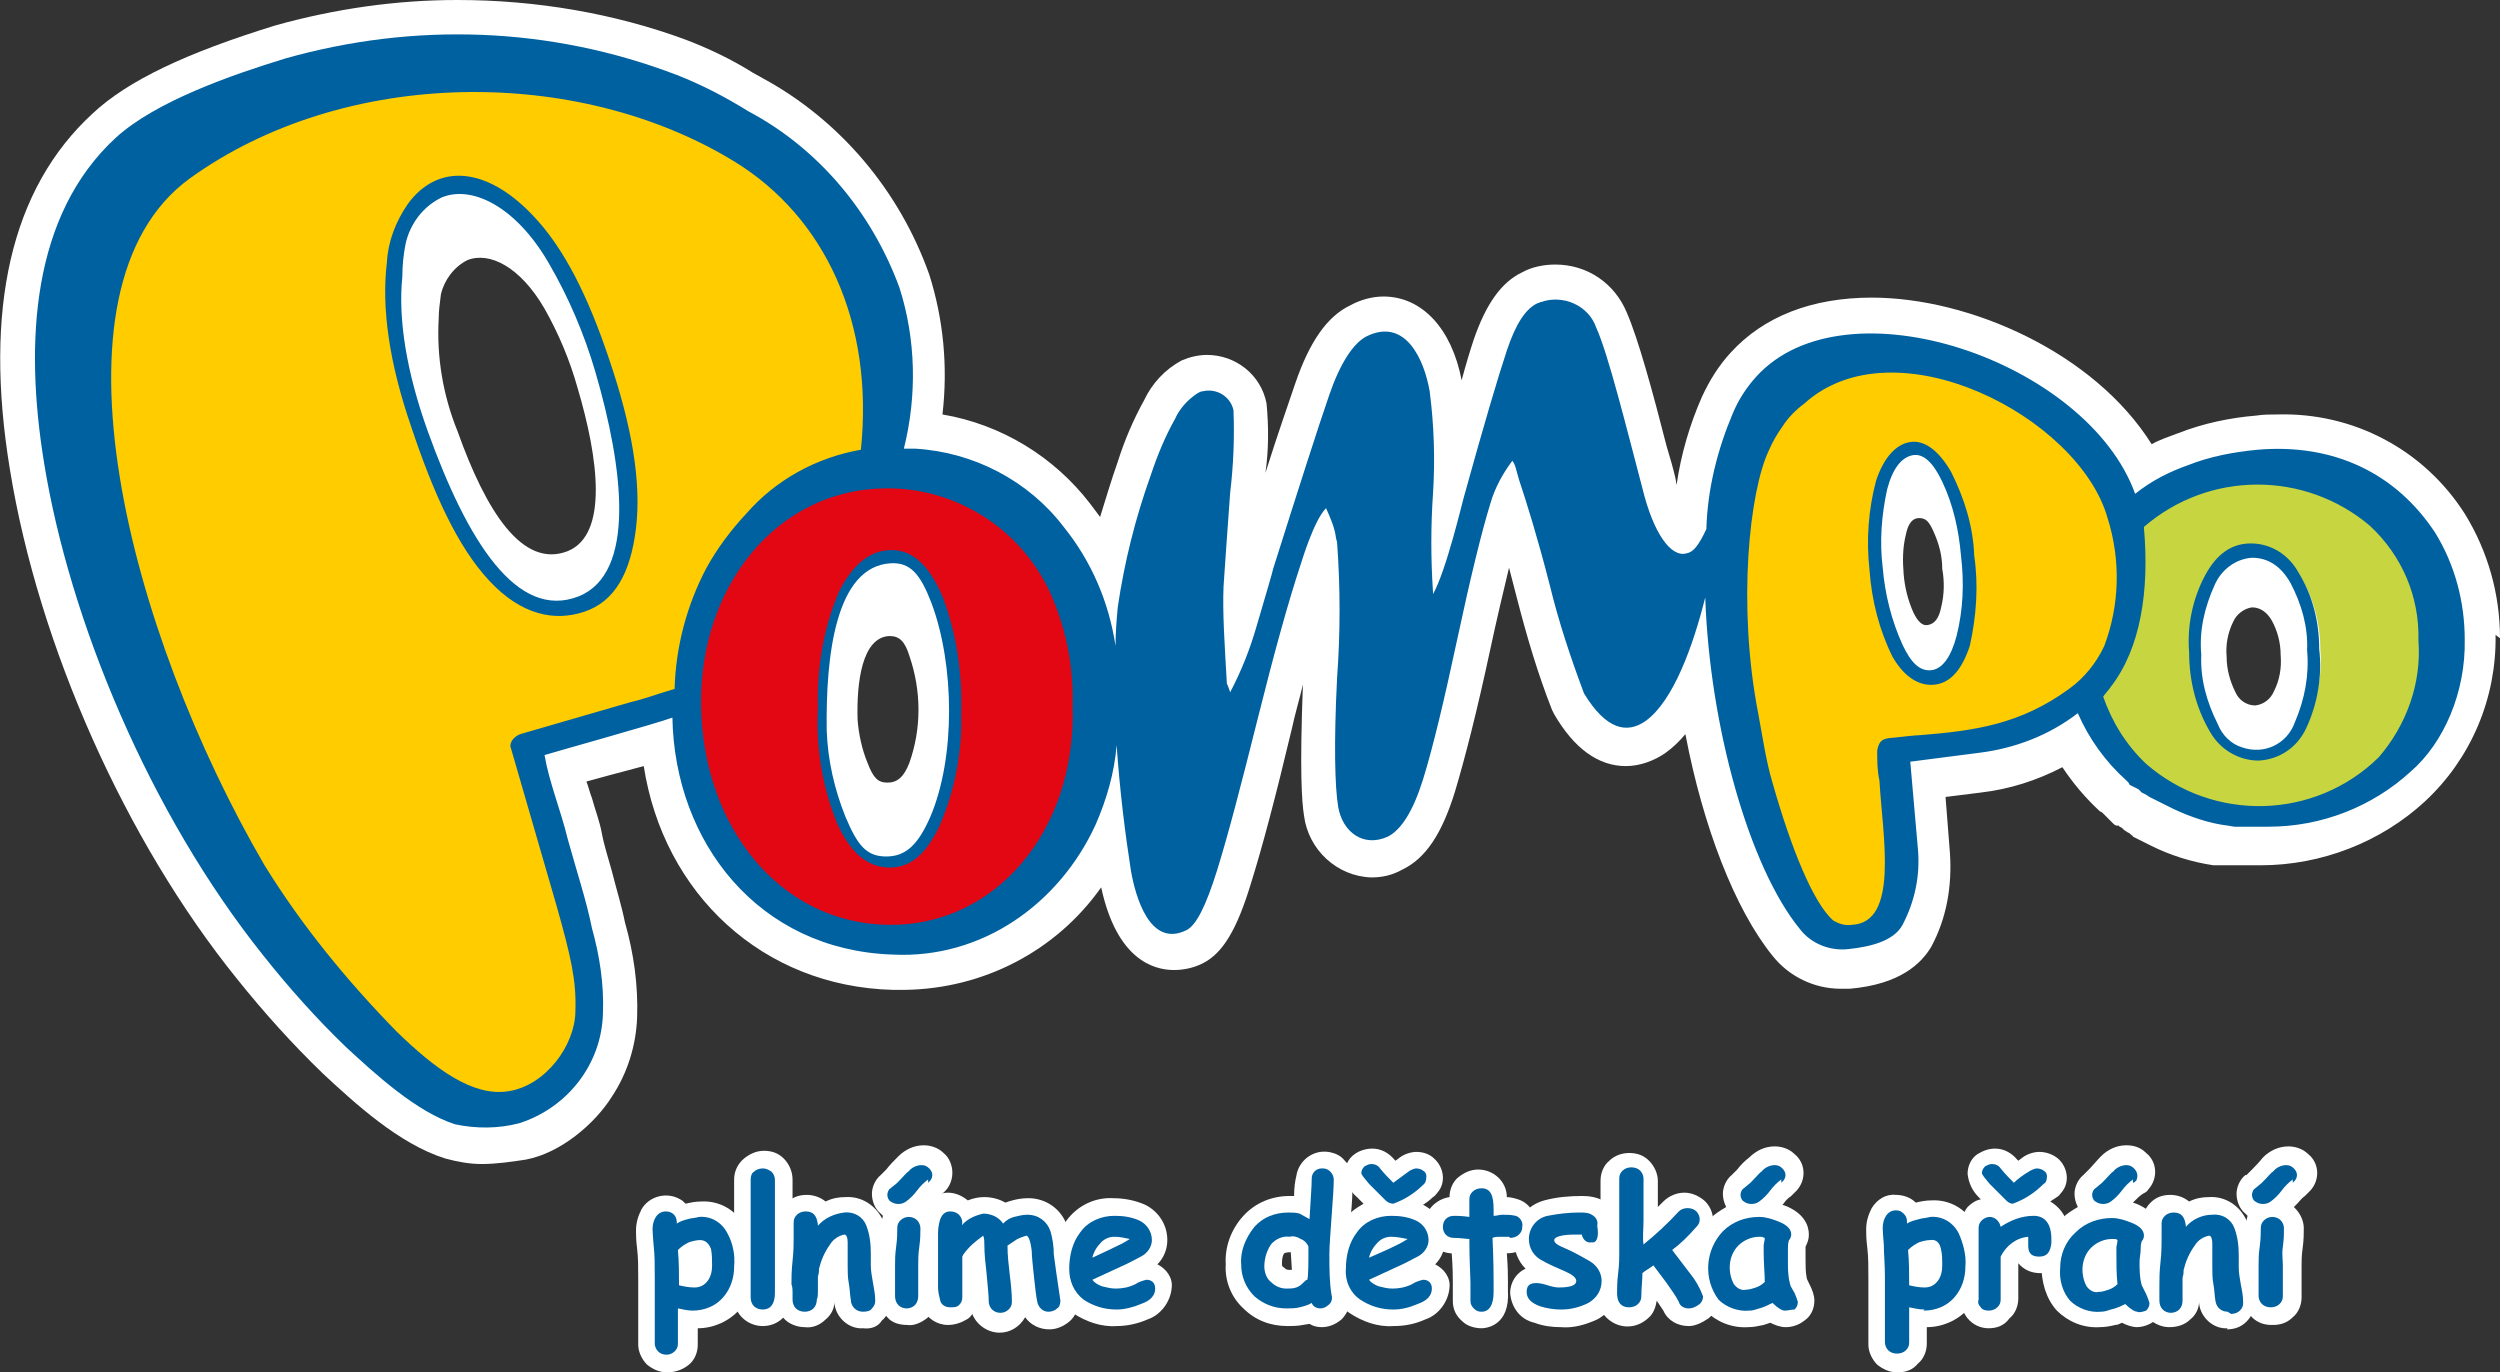 <?xml version="1.0" encoding="utf-8"?>
<!-- Generator: Adobe Illustrator 23.0.6, SVG Export Plug-In . SVG Version: 6.00 Build 0)  -->
<svg version="1.1" id="Layer_1" xmlns="http://www.w3.org/2000/svg" xmlns:xlink="http://www.w3.org/1999/xlink" x="0px" y="0px"
	 viewBox="0 0 226.8 124.5" style="enable-background:new 0 0 226.8 124.5;" xml:space="preserve">
<rect x="0" y="0" width="226.8" height="124.5" fill="#333333" stroke="none"/>
<style type="text/css">
	.st0{fill:#FFFFFF;}
	.st1{fill:#C7D540;}
	.st2{fill:#FFCC00;}
	.st3{fill:#E30613;}
	.st4{fill:#0061A1;}
</style>
<title>Pompo</title>
<g id="Vrstva_2">
	<g>
		<path class="st0" d="M206.3,62.7c-0.3,0.7-0.9,1.2-1.7,1.3c-0.8,0-1.5-0.5-1.8-1.2c-0.5-1-0.8-2.1-0.8-3.2
			c-0.1-1.1,0.1-2.2,0.6-3.2c0.3-0.7,1-1.2,1.7-1.3c0.8,0,1.4,0.5,1.8,1.2c0.5,0.9,0.8,2,0.8,3.1C207,60.6,206.8,61.7,206.3,62.7
			 M176.1,55.1c-0.2,1-0.6,1.5-1.2,1.6c-0.5,0.1-0.9-0.3-1.3-1.1c-0.5-1.1-0.8-2.3-0.9-3.5c-0.1-1.2-0.1-2.4,0.2-3.6
			c0.2-1,0.6-1.5,1.2-1.5s0.9,0.3,1.3,1.2c0.5,1.1,0.8,2.2,0.8,3.4C176.4,52.7,176.4,53.9,176.1,55.1 M82.5,69.2
			c-0.5,1.3-1.1,1.8-2,1.8s-1.3-0.5-1.8-1.8c-0.5-1.2-0.8-2.6-0.9-3.9c-0.1-3.4,0.4-7.5,2.9-7.6c0.9,0,1.4,0.5,1.8,1.8
			C83.6,62.7,83.6,66.1,82.5,69.2 M51.5,50c-4.1,1.6-7.4-3.6-10-10.9c-1.3-3.2-1.9-6.7-1.7-10.2c0-0.7,0.1-1.4,0.2-2.2
			c0.3-1.3,1.2-2.5,2.4-3.1c2-0.8,4.8,0.6,7,4.4c1.3,2.3,2.3,4.7,3,7.2C54.3,41.6,55.2,48.5,51.5,50 M226.8,57.9
			c0-4-1.1-7.9-3.2-11.3c-3.7-5.8-10.1-9.2-17-9c-0.6,0-1.3,0-1.9,0.1c-2.4,0.2-4.8,0.7-7.1,1.6c-0.8,0.3-1.7,0.6-2.4,1
			C190,32,178.7,27,169.8,27c-5.4,0-9.8,1.7-12.8,5c-1.1,1.2-1.9,2.5-2.6,4c-1.1,2.5-1.9,5.2-2.3,8l-0.1-0.6
			c-0.2-0.9-0.5-1.9-0.8-2.9c-1.3-5.1-2.6-9.8-3.6-12.1c-1.1-2.7-3.6-4.4-6.5-4.4c-1,0-2.1,0.2-3,0.7c-1.9,0.9-3.3,2.9-4.4,6.1
			c-0.3,0.9-0.7,2.2-1.1,3.7c-0.9-4.7-3.6-7.6-7.1-7.6c-1,0-2.1,0.3-3,0.8c-2.1,1-3.7,3.3-5,7.1c-0.6,1.8-1.5,4.3-2.7,8.1
			c0.3-2.1,0.3-4.2,0.1-6.3c-0.5-2.6-2.8-4.4-5.4-4.4c-0.8,0-1.6,0.2-2.3,0.5l0,0l0,0c-1.5,0.8-2.7,2.1-3.4,3.6
			c-1,1.8-1.8,3.7-2.4,5.6c-0.6,1.7-1.1,3.4-1.6,5c-0.3-0.4-0.6-0.8-0.9-1.2c-3.3-4.3-8.1-7.2-13.4-8.1c0.5-4.3,0.1-8.6-1.2-12.7
			c-2.7-7.6-8.1-14-15.1-17.8l-0.9-0.5c-1.9-1.2-4-2.2-6.1-3C55.7,1.2,48.6,0,41.5,0C35.9,0,30.4,0.8,25,2.3c-8.1,2.5-13.4,5-16.6,8
			C1,17.1-1.5,28,0.9,42.6c2.6,16,10.5,33.7,20.6,46.2c2.4,3,5,5.9,7.8,8.6c2.8,2.6,6.9,6.4,11.1,7.7c1.1,0.3,2.2,0.5,3.3,0.5
			c1.3,0,2.7-0.2,4-0.4c3.2-0.6,6.3-3.3,7.8-5.7c1.4-2.1,2.2-4.6,2.3-7.2c0.1-2.9-0.3-5.8-1.1-8.6c-0.3-1.5-0.8-3.1-1.2-4.7
			c-0.3-1.1-0.7-2.3-0.9-3.4s-0.6-2.1-0.9-3.2c-0.2-0.5-0.3-1-0.5-1.5l2.2-0.6l3-0.8C60.2,81.1,69.2,89.5,81,89.8h1.1
			c7.1-0.1,13.7-3.5,17.8-9.3c1.4,6.5,4.7,7.5,6.6,7.5c0.9,0,1.8-0.2,2.6-0.6c1.8-0.9,3.1-3,4.4-7.3c1-3.2,2.2-7.7,3.7-14
			c0.3-1.4,0.7-2.7,1-4c-0.3,8-0.1,10.6,0.1,11.9c0.4,3.1,3,5.5,6.1,5.6c1,0,1.9-0.2,2.8-0.7c2.1-1,3.6-3.2,4.8-7.1
			c0.9-3,2-7.3,3.2-12.9c0.6-2.8,1.2-5.3,1.7-7.4l0.7,2.7c0.9,3.5,1.9,6.9,3.2,10.2l0.1,0.2l0.1,0.2c1.8,3.1,4,4.7,6.5,4.7
			c1.3,0,2.6-0.5,3.6-1.2c0.7-0.5,1.3-1.1,1.8-1.7c1.6,8.4,4.5,15.9,7.9,20.1c1.5,1.9,3.8,3,6.2,3c0.3,0,0.5,0,0.8,0
			c4.6-0.4,6.5-2.3,7.4-3.8c1.4-2.6,1.9-5.5,1.7-8.5l-0.4-5.1l3.2-0.4c2.6-0.3,5.1-1.1,7.4-2.3c1,1.5,2.1,2.8,3.4,4l0.2,0.1l0.2,0.2
			l0.2,0.2l0.2,0.2l0.2,0.2l-0.1-0.1l0.2,0.2l0.1,0.1l0.1,0.1l0.2,0.1h0.1l0,0h0.1l0.1,0.1l0.2,0.1l0.2,0.2l0.3,0.2l0.2,0.1l0.1,0.1
			c0.1,0.1,0.2,0.1,0.2,0.2l0.2,0.1l0.2,0.1l0.2,0.1l0.2,0.1l0.2,0.1l0.2,0.1l0.2,0.1l0.2,0.1c1.8,0.9,3.7,1.5,5.7,1.8h0.2h0.3h0.2
			h0.3h0.3h0.1h0.2h0.3h0.3h0.3h1.8c5.5,0,10.9-2.1,14.9-5.8c4.2-3.9,6.5-9.4,6.4-15.1"/>
		<path class="st1" d="M189.3,58.9c-0.3-4.2,1.1-8.4,3.9-11.6c2.7-3.1,6.7-4.8,10.8-4.8c4.1-0.3,8.1,1.2,11,4.1
			c3,3,4.7,7.1,4.6,11.3c0.3,4.2-1.1,8.4-3.9,11.6c-5.8,6.2-15.6,6.5-21.8,0.7C191,67.2,189.3,63.2,189.3,58.9 M199,59.3
			c0,2.4,0.6,4.7,1.8,6.8c1.2,2.2,4,3.1,6.2,1.9c0.9-0.5,1.6-1.3,2.1-2.2c1.1-2.1,1.6-4.5,1.4-6.9c0-2.3-0.6-4.6-1.8-6.6
			c-0.8-1.5-2.4-2.5-4.2-2.5c-1.7,0.1-3.3,1.1-4,2.7C199.4,54.7,198.9,57,199,59.3"/>
		<path class="st2" d="M172.7,76.8c0.3,2.1,0.1,4.2-0.7,6.1c-0.7,1.4-2,2.2-3.5,2.3c-1.5,0.2-3-0.4-3.8-1.7
			c-6.1-8.3-10.3-32.3-5.3-43.5c0.5-1.1,1.1-2.1,1.9-3c10.5-9.6,29.9,0,30.9,12.6c0.4,5.3-0.6,9.5-3,12.7c-2.4,3.2-6,3.9-10.6,4.7
			l-6.5,1.2L172.7,76.8 M170.5,51.6c0.2,2.6,0.8,5.1,1.9,7.4c1,1.8,2.1,2.6,3.3,2.4s2.2-1.3,2.8-3.3c0.6-2.5,0.8-5.2,0.4-7.7
			c-0.2-2.5-0.8-5-1.9-7.2c-1-1.8-2.1-2.6-3.3-2.4c-1.2,0.2-2.1,1.3-2.7,3.3C170.4,46.5,170.2,49.1,170.5,51.6"/>
		<path class="st2" d="M52.1,83.1c1.4,4.8,1.7,8.6,0.9,11.4c-0.7,2.7-2.9,4.8-5.6,5.5c-2.7,0.8-5.5,0.2-7.6-1.6
			C14,78.8-0.7,27.1,16.4,15.1C33.8,3,68.1,3.9,77.7,26.6c3.3,7.8,3,16.6-0.8,24.1c-3.2,6.7-9,11.2-17.4,13.7l-11.8,3.4L52.1,83.1
			 M37.8,38.6c1.8,5.8,4.1,10.1,6.8,13.1c2.7,3,5.3,4.1,7.8,3.2c2.5-0.8,4-3.3,4.4-7.4s-0.3-9-2.1-14.7c-1.8-5.5-4-9.8-6.7-12.8
			c-2.7-3-5.3-4-7.7-3.2s-4,3.3-4.4,7.3S36.1,33.1,37.8,38.6"/>
		<path class="st3" d="M62.3,63.5c-0.1,6.1,1.5,11.2,4.9,15.3c3.2,4,8,6.3,13.1,6.4c5,0.3,9.9-1.7,13.3-5.5
			c3.5-3.8,5.3-8.8,5.5-14.9c0.1-6.2-1.5-11.3-4.9-15.3c-3.2-4-8-6.3-13.1-6.4c-5-0.3-9.9,1.7-13.3,5.5
			C64.2,52.4,62.4,57.4,62.3,63.5 M74.7,64.2c-0.1-3.4,0.5-6.9,1.8-10.1c1.1-2.5,2.6-3.7,4.3-3.6s3.2,1.4,4.2,4.1
			c1.2,3.3,1.7,6.7,1.5,10.2c0.1,3.4-0.5,6.7-1.8,9.8c-1.2,2.5-2.6,3.7-4.3,3.6s-3.2-1.4-4.2-4C75,71,74.5,67.6,74.7,64.2"/>
		<path class="st4" d="M85.5,54.1c-1.2-2.8-2.7-4.2-4.6-4.2s-3.5,1.2-4.8,3.8c-1.4,3.3-2,6.9-1.9,10.5c-0.2,3.6,0.4,7.1,1.7,10.4
			c1.2,2.7,2.7,4,4.6,4.1s3.4-1,4.7-3.7c1.4-3.2,2.1-6.7,2-10.3C87.3,61.1,86.8,57.5,85.5,54.1 M84.4,74.1c-1.1,2.5-2.2,3.6-4,3.6
			s-2.6-1-3.7-3.6c-1-2.5-1.6-5.1-1.7-7.8c-0.1-6.8,0.8-14.9,5.8-15.2c1.8-0.1,2.7,1,3.7,3.6C86.6,60.3,86.7,68.7,84.4,74.1"/>
		<path class="st4" d="M179.1,50.4c-0.1-2.7-0.9-5.2-2.1-7.6c-1.1-1.9-2.4-2.9-3.7-2.7s-2.4,1.4-3.1,3.5c-0.7,2.6-0.9,5.4-0.6,8.1
			c0.2,2.8,0.9,5.5,2.1,7.9c1.1,1.9,2.5,2.7,3.9,2.5s2.4-1.4,3.1-3.5C179.3,55.9,179.5,53.1,179.1,50.4 M177.5,57.7
			c-0.5,1.9-1.3,3-2.3,3.1s-1.8-0.6-2.6-2.3c-1-2.2-1.6-4.6-1.8-7c-0.3-2.4-0.1-4.8,0.4-7.1c0.5-1.9,1.3-2.9,2.3-3.1
			s1.9,0.7,2.7,2.4c1,2.1,1.5,4.4,1.7,6.7C178.2,52.9,178.1,55.3,177.5,57.7"/>
		<path class="st4" d="M210.4,58.9c0-2.5-0.6-4.9-1.9-7c-0.9-1.6-2.5-2.6-4.3-2.6c-1.8,0-3.1,1-4.1,2.8c-1.2,2.2-1.7,4.7-1.5,7.1
			c0,2.5,0.6,5,1.9,7.2c0.9,1.6,2.6,2.6,4.4,2.6c1.9-0.1,3.5-1.2,4.3-2.9C210.2,64,210.7,61.4,210.4,58.9 M208.2,65.5
			c-0.7,2-2.8,3-4.8,2.3c-1-0.3-1.8-1.1-2.2-2.1c-1-2-1.6-4.1-1.5-6.3c-0.2-2.2,0.3-4.3,1.2-6.3c0.6-1.4,1.9-2.4,3.4-2.5
			c1.4,0,2.6,0.7,3.5,2.3c1,1.9,1.6,4,1.5,6.1C209.5,61.2,209.1,63.4,208.2,65.5"/>
		<path class="st4" d="M55.3,32.7c-1.9-5.7-4.1-10.2-7-13.2c-4.2-4.4-8.6-4.7-11.3-1c-1.1,1.6-1.8,3.4-1.9,5.3
			c-0.5,4.1,0.2,9.1,2.2,14.9c2,6,4.2,10.9,7.1,14s5.9,3.7,8.6,2.8s4.2-3.4,4.7-7.6S57.3,38.6,55.3,32.7 M52.5,54.1
			c-5.6,2.2-10.1-5-13.7-15c-1.9-5.3-2.7-10.1-2.3-14c0-1,0.1-2,0.3-3c0.4-1.8,1.6-3.4,3.3-4.2c2.7-1.1,6.7,0.8,9.7,6
			c1.8,3.1,3.2,6.4,4.2,9.8C56.6,42.6,57.7,52,52.5,54.1"/>
		<path class="st4" d="M223.6,58c0-3.4-0.9-6.8-2.7-9.7c-3.5-5.3-9.1-8.1-16.1-7.5c-2.1,0.2-4.3,0.6-6.3,1.4
			c-1.7,0.6-3.3,1.4-4.8,2.6c-4.3-12-26.3-19.6-34.4-10.6c-0.9,1-1.6,2.1-2.1,3.3c-1.4,3.3-2.3,6.9-2.4,10.5l0,0
			c-0.7,1.5-1.2,2.1-1.8,2.2c-1.4,0.4-3-1.8-4-5.9c-1.4-5.3-3.1-12.2-4.2-14.6c-0.7-2-3-3-5-2.3c-0.1,0-0.2,0.1-0.3,0.1
			c-1.1,0.5-2,1.9-2.8,4.3s-2.1,6.8-3.9,13.3c-0.1,0.3-1.6,6.7-2.8,8.8v-0.2c-0.2-3-0.2-6,0-8.9c0.2-3.1,0.1-6.2-0.3-9.3
			c-0.5-2.9-2.2-6.7-5.7-5c-1.2,0.6-2.4,2.4-3.4,5.3s-2.7,8.2-5.1,15.8c0,0.1-0.7,2.5-1.5,5.2c-0.6,2.1-1.4,4.1-2.4,6
			c-0.1-0.3-0.2-0.6-0.3-0.8c-0.2-3.5-0.4-6.4-0.3-8.8c0.1-1.5,0.3-4.4,0.6-8.5c0.3-2.5,0.4-5,0.3-7.5c-0.3-1.3-1.6-2-2.8-1.7
			c-0.2,0-0.3,0.1-0.5,0.2c-0.9,0.6-1.6,1.4-2,2.3c-0.9,1.6-1.6,3.3-2.2,5.1c-1.4,3.9-2.4,7.9-3,12c-0.1,1.1-0.2,2.3-0.2,3.5
			c-0.6-4-2.2-7.7-4.7-10.8c-3.2-4.2-8.2-6.8-13.5-7.1H82c1.2-4.8,1.1-9.9-0.4-14.6c-2.5-6.8-7.3-12.6-13.7-16
			c-2.1-1.3-4.2-2.4-6.5-3.3C49.9,2.4,37.6,2,25.9,5.3C21,6.8,14.1,9.2,10.5,12.5c-7.6,7-8.3,18.5-6.5,29.5
			c2.3,14.2,9.5,31.7,19.9,44.7c2.3,2.9,4.8,5.7,7.5,8.3c2.6,2.4,6.4,5.9,9.9,7c1.9,0.4,3.9,0.4,5.8-0.1c4.4-1.4,7.5-5.4,7.6-10
			c0.1-2.6-0.3-5.2-1-7.7c-0.5-2.5-1.4-5.2-2.2-8.1c-0.6-2.5-1.7-5.2-2.1-7.6c0.6-0.2,10.3-2.9,11.6-3.4c0.2,11.3,7.8,21.1,20,21.5
			c8.1,0.4,15.1-4.6,18.4-11.8c1-2.3,1.7-4.7,1.9-7.2c0.3,4.3,0.8,8.2,1.3,11.4c0.4,2.3,1.7,7,5,5.4c0.9-0.4,1.8-2.2,2.8-5.4
			s2.2-7.8,3.7-13.8s2.8-10.7,3.9-14c0.1-0.3,1.2-4,2.3-5.1c0.4,0.9,0.8,1.8,0.9,2.7l0.1,0.4c0.3,4.1,0.3,8.2,0,12.3
			c-0.3,6-0.2,9.9,0.1,11.7c0.4,2.3,2.3,3.7,4.5,2.7c1.2-0.6,2.3-2.3,3.2-5.2s1.9-7.1,3.1-12.7s2.2-9.7,3-12.3
			c0.4-1.4,1.1-2.7,2-3.9c0.3,0.4,0.3,0.7,0.6,1.7c0.7,2.1,1.7,5.3,2.8,9.6c0.8,3.3,1.9,6.6,3.1,9.8c2,3.3,3.9,3.7,5.6,2.5
			c2.5-1.8,4.3-6.8,5.4-11.2c0.4,11.7,4,24.5,8.6,30.1c1,1.3,2.7,2,4.4,1.8c1.9-0.2,4.1-0.7,4.9-2.2c1.1-2.1,1.6-4.4,1.4-6.8l-0.7-8
			l6.2-0.8c3.3-0.4,6.4-1.6,9-3.6c1,2.3,2.5,4.4,4.4,6.1l0.2,0.2l0.1,0.2l0.2,0.1l0.2,0.1l0.2,0.1l0.2,0.1l0.3,0.3l0.2,0.1l0.2,0.1
			l0.3,0.2l0.2,0.1l0.2,0.1l0.4,0.2l0.2,0.1l0.2,0.1l0.2,0.1l0.2,0.1l0.4,0.2l0.2,0.1c1.5,0.7,3.2,1.3,4.9,1.5l0.6,0.1h0.2h0.2h0.2
			h0.2h0.2h0.4h0.5h1.2c4.8,0,9.4-1.8,12.9-5C221.7,67.4,223.7,62.8,223.6,58 M57.2,63.7l-10,2.9c-0.5,0.2-0.9,0.6-0.9,1.1l4.2,14.5
			c1.3,4.6,1.8,6.8,1.7,9.5c0,3.1-2.7,6.8-6.1,7.3c-3.2,0.5-6.6-2-10.1-5.4C31.5,89,27.4,84,24,78.5C11.7,57.4,3.5,26.2,17.2,16.2
			C31.2,6.1,52.4,5.9,66.7,14.7c8.1,5,12.6,14.5,11.4,26.1c-4,0.7-7.7,2.7-10.4,5.8c-1.4,1.5-2.6,3.1-3.6,4.9
			c-1.8,3.4-2.8,7.2-2.9,11C59.8,62.9,58.5,63.4,57.2,63.7 M80.5,83.9c-9.8-0.2-16.7-8.9-16.9-19.8s6.9-19.8,16.9-19.8
			c6.6,0,12.5,4,15,10c1.3,3.1,1.9,6.4,1.8,9.7C97.7,75.3,90.3,84.1,80.5,83.9 M187.7,62.5c-4.4,3.2-8.5,3.8-13.6,4.2
			c-0.3,0-1.2,0.1-2.1,0.2s-1.5,0-1.7,1.2c0,0.9,0,1.8,0.2,2.7c0.3,5.1,1.8,12.9-2.5,13.1c-0.6,0.1-1.2-0.1-1.7-0.4
			c-1.8-1.6-3.8-6.5-5.5-12.5c-0.6-2-0.9-4.2-1.3-6.3c-1.9-9.8-0.8-20.2,1-23.9c0.3-0.7,0.7-1.4,1.2-2.1c0.5-0.8,1.2-1.5,2-2.1
			c8.2-7.4,24.9,1.2,27.5,10.4c1.2,3.8,1.1,7.9-0.3,11.6C190.2,60.1,189.1,61.5,187.7,62.5 M215.8,68.7c-5.8,5.7-15,5.9-21.1,0.6
			c-1.8-1.7-3.1-3.8-3.9-6.1c0.2-0.3,0.5-0.6,0.7-0.9c2.7-3.5,3.5-8.7,3-14.4v-0.1c5.9-5.1,14.6-5.1,20.5-0.1
			c2.9,2.7,4.5,6.4,4.4,10.4C219.7,62,218.3,65.8,215.8,68.7"/>
		<path class="st0" d="M60.5,124.5c-0.7,0-1.3-0.3-1.8-0.7c-0.5-0.5-0.8-1.2-0.8-1.8c0-0.2,0-1.2,0-2.9c0-1.2,0-2.2,0-3
			c0-1.1,0-2-0.1-2.8s-0.1-1.3-0.1-1.5v-0.2c0-0.7,0.2-1.3,0.5-1.9c0.7-1.2,2.3-1.6,3.5-0.9c0.2,0.1,0.3,0.2,0.5,0.4
			c0.4-0.1,0.9-0.2,1.4-0.2c1.7-0.1,3.2,0.8,4,2.3c0.6,1.1,0.8,2.4,0.8,3.7c0,1.4-0.4,2.8-1.3,3.8c-1,1.1-2.4,1.7-3.8,1.7v1.5
			c0,0.7-0.3,1.4-0.8,1.8C61.9,124.3,61.2,124.5,60.5,124.5"/>
		<path class="st0" d="M63.5,112.5c-0.3,0-0.7,0.1-1,0.2c-0.4,0.2-0.7,0.4-1,0.7c0.1,1.1,0.1,2.1,0.1,3.2c0.4,0.1,0.9,0.2,1.4,0.2
			c0.5,0,0.9-0.2,1.2-0.6c0.3-0.4,0.4-0.9,0.4-1.4c0-0.5,0-1-0.1-1.5C64.3,112.8,64,112.5,63.5,112.5 M62.9,118.9
			c-0.5,0-0.9-0.1-1.4-0.2v3.2c0,0.3-0.1,0.5-0.3,0.7c-0.4,0.4-1.1,0.4-1.5,0c-0.2-0.2-0.3-0.5-0.3-0.7c0-0.2,0-1.2,0-2.9
			c0-1.2,0-2.3,0-3.1c0-1.1,0-2.1-0.1-2.9c-0.1-1.1-0.1-1.6-0.1-1.5c0-0.4,0.1-0.8,0.3-1.1c0.2-0.3,0.5-0.5,0.9-0.5c0.6,0,1,0.4,1,1
			v0.1c0.3-0.2,0.6-0.3,1-0.4c0.3-0.1,0.7-0.1,1-0.2c1.1-0.1,2.1,0.5,2.6,1.5c0.5,0.9,0.7,2,0.6,3c0,1-0.3,2-1,2.8
			c-0.7,0.8-1.7,1.2-2.8,1.2"/>
		<path class="st0" d="M69.2,120.3c-1.4,0-2.6-1.1-2.6-2.5c0,0,0-0.1,0-0.1V107c0-0.7,0.3-1.4,0.9-1.9c0.5-0.4,1.1-0.7,1.8-0.7
			c0.7,0,1.3,0.2,1.8,0.7c0.5,0.5,0.8,1.2,0.8,1.9v10.3C71.8,119.5,70.4,120.3,69.2,120.3"/>
		<path class="st0" d="M70.3,117.3c0,1-0.4,1.5-1.1,1.5c-0.3,0-0.6-0.1-0.8-0.3c-0.2-0.2-0.3-0.5-0.3-0.8V107c0-0.3,0.1-0.6,0.3-0.7
			c0.2-0.2,0.5-0.3,0.8-0.3c0.3,0,0.5,0.1,0.8,0.3c0.2,0.2,0.3,0.5,0.3,0.7L70.3,117.3"/>
		<path class="st0" d="M78.3,120.5c-1.3,0.1-2.5-1-2.6-2.3v-0.1c0,0.6-0.3,1.2-0.8,1.6c-0.5,0.5-1.2,0.8-1.9,0.7
			c-0.7,0-1.4-0.3-1.8-0.7c-0.5-0.5-0.8-1.2-0.8-1.8c0-0.2,0-0.3,0-0.5c0-0.3,0-0.6,0-0.8c0-0.6,0-1.3,0.1-2.2s0.1-1.5,0.1-2
			c0-0.1,0-0.3,0-0.6s0-0.6,0-0.8c0-0.7,0.3-1.4,0.8-1.9c0.5-0.5,1.1-0.7,1.8-0.7c0.6,0,1.2,0.2,1.7,0.6c0.6-0.3,1.2-0.4,1.8-0.4
			c1.5-0.1,2.8,0.8,3.4,2.1c0.4,1,0.6,2,0.5,3.1v1c0,0.4,0.1,0.9,0.1,1.3c0.1,0.6,0.1,1.3,0.1,1.9c0,0.7-0.3,1.4-0.8,1.8
			C79.7,120.3,79.1,120.6,78.3,120.5"/>
		<path class="st0" d="M78.3,119c-0.6,0-1-0.4-1.1-0.9c0,0,0,0,0-0.1c-0.1-0.5-0.1-1.1-0.2-1.6c-0.1-0.5-0.1-1.1-0.1-1.6
			c0-0.1,0-0.4,0-0.7s0-0.6,0-0.7s0-0.1,0-0.3s0-0.3,0-0.4c0-0.4-0.1-0.7-0.3-0.7c-0.5,0.1-1,0.4-1.3,0.9c-0.5,0.7-0.8,1.4-1,2.2
			c0,0.2,0,0.4-0.1,0.7c0,0.2,0,0.5,0,0.7c0,0.2,0,0.4,0,0.7c0,0.2,0,0.5-0.1,0.7c0,0.3-0.1,0.6-0.3,0.8c-0.2,0.2-0.5,0.3-0.8,0.3
			c-0.3,0-0.6-0.1-0.8-0.3c-0.2-0.2-0.3-0.5-0.3-0.8c0-0.2,0-0.4,0-0.7c0-0.2,0-0.4-0.1-0.7c0-0.5,0-1.2,0.1-2.1s0.1-1.6,0.1-2.1
			c0-0.2,0-0.4,0-0.7s0-0.6,0-0.7c0-0.3,0.1-0.5,0.3-0.7c0.2-0.2,0.5-0.3,0.8-0.3c0.7,0,1,0.4,1.1,1.2v0.1c0.6-0.7,1.5-1.1,2.4-1.2
			c0.9-0.1,1.7,0.4,2,1.2c0.3,0.8,0.4,1.6,0.4,2.5v0.6c0,0.2,0,0.4,0,0.5c0,0.5,0.1,1,0.2,1.6s0.2,1,0.2,1.6c0,0.3-0.1,0.5-0.3,0.7
			C79,118.9,78.7,119,78.3,119"/>
		<path class="st0" d="M82.3,120.2c-0.7,0-1.4-0.2-1.8-0.7c-0.5-0.5-0.8-1.2-0.8-1.8c0-0.3,0-0.7,0-1.4s0-1.2,0-1.5
			c0-0.5,0-1.1,0.1-1.8s0.1-1.2,0.1-1.6c0-0.4,0.1-0.7,0.2-1.1l-0.2-0.2c-0.5-0.4-0.8-1.1-0.8-1.8c0-0.6,0.3-1.3,0.8-1.7l0,0l0,0
			l0.5-0.5c0.3-0.4,0.7-0.8,1.1-1.2c0.6-0.6,1.4-1,2.3-1c0.6,0,1.3,0.2,1.8,0.7c0.5,0.4,0.8,1.1,0.8,1.8c0,0.8-0.4,1.6-1.1,2
			c-0.3,0.2-0.5,0.4-0.8,0.7l-0.3,0.3l0.2,0.1c0.5,0.5,0.8,1.2,0.8,1.8c0,0.5,0,1.1-0.1,1.8s-0.1,1.2-0.1,1.6s0,0.7,0,1.4
			s0,1.2,0,1.5c0,0.7-0.3,1.4-0.8,1.9C83.6,120,82.9,120.3,82.3,120.2"/>
		<path class="st0" d="M83.3,114.8c0,0.3,0,0.8,0,1.4s0,1.1,0,1.4c0,0.3-0.1,0.6-0.3,0.8c-0.4,0.4-1.1,0.4-1.5,0
			c-0.2-0.2-0.3-0.5-0.3-0.8c0-0.3,0-0.8,0-1.4s0-1.1,0-1.4c0-0.5,0-1,0.1-1.7s0.1-1.3,0.1-1.7c0-0.3,0.1-0.5,0.3-0.7
			c0.4-0.4,1.1-0.4,1.5,0c0.2,0.2,0.3,0.5,0.3,0.7c0,0.5,0,1-0.1,1.7S83.3,114.3,83.3,114.8 M84.2,107c-0.4,0.3-0.7,0.6-1,1
			c-0.3,0.4-0.6,0.7-1,1c-0.4,0.3-1,0.3-1.4,0c-0.2-0.1-0.3-0.4-0.3-0.6c0-0.2,0.1-0.5,0.3-0.6c0.2-0.2,0.4-0.3,0.6-0.5
			c0.6-0.6,0.9-1,1-1c0.3-0.4,0.8-0.6,1.2-0.6c0.3,0,0.5,0.1,0.7,0.3c0.3,0.3,0.4,0.7,0.1,1.1c-0.1,0.1-0.2,0.2-0.2,0.2"/>
		<path class="st0" d="M90.7,120.9c-1.1,0-2.1-0.7-2.5-1.7c-0.1,0.2-0.3,0.4-0.5,0.5c-0.5,0.3-1.1,0.5-1.7,0.5c-1,0-1.9-0.6-2.3-1.5
			c-0.2-0.6-0.3-1.2-0.3-1.8V114c0-0.2,0-0.6,0-1.1c0-0.5,0-0.9,0-1.2c0-0.6,0.1-1.3,0.4-1.9c0.3-0.9,1.2-1.6,2.2-1.6
			c0.7,0,1.3,0.3,1.8,0.7c0.5-0.2,1-0.3,1.5-0.3c0.7,0,1.4,0.2,1.9,0.5l0.3-0.1c0.6-0.2,1.2-0.3,1.8-0.3c1.6,0,3,1,3.5,2.5
			c0.2,0.8,0.4,1.6,0.4,2.4c0.1,0.8,0.3,2.2,0.6,4.2c0.1,0.8-0.2,1.6-0.8,2.1c-0.5,0.4-1.1,0.7-1.8,0.7c-0.9,0-1.7-0.4-2.2-1.1
			C92.5,120.4,91.6,120.9,90.7,120.9"/>
		<path class="st0" d="M87,111.5c0.5-0.8,1.3-1.2,2.2-1.4c0.7,0,1.4,0.3,1.8,0.9c0.3-0.3,0.6-0.5,1-0.6c0.4-0.1,0.8-0.2,1.2-0.2
			c1,0,1.8,0.6,2.1,1.5c0.2,0.7,0.3,1.4,0.3,2.1c0.1,0.8,0.3,2.2,0.6,4.2c0,0.3-0.1,0.6-0.3,0.7c-0.2,0.2-0.5,0.3-0.8,0.3
			c-0.5,0-0.9-0.4-1-0.9c-0.1-0.5-0.2-1.3-0.3-2.3s-0.2-1.8-0.2-2.3c-0.1-0.9-0.3-1.4-0.5-1.4c-0.3,0.1-0.6,0.2-0.8,0.3
			c-0.3,0.2-0.6,0.4-0.9,0.6c0,0.9,0.1,1.7,0.2,2.6c0.1,0.8,0.2,1.7,0.2,2.5c0,0.3-0.1,0.5-0.3,0.7c-0.4,0.4-1.1,0.4-1.5,0
			c-0.2-0.2-0.3-0.5-0.3-0.7c0-0.6-0.1-1.4-0.2-2.6c-0.1-0.9-0.2-1.7-0.2-2.6c0-0.3,0-0.5-0.1-0.8c-0.7,0.5-1.3,1-1.8,1.7l-0.1,0.2
			c0,1,0,1.9,0,2.5c0,0.1,0,0.3,0,0.6s0,0.4,0,0.6c0,0.3-0.1,0.5-0.3,0.7c-0.2,0.2-0.5,0.2-0.8,0.2c-0.4,0-0.8-0.2-0.9-0.6
			c-0.1-0.4-0.2-0.8-0.2-1.2V114c0-0.3,0-0.6,0-1.1c0-0.5,0-0.9,0-1.1c0-0.4,0.1-0.9,0.2-1.2c0.2-0.5,0.5-0.7,0.9-0.7
			c0.3,0,0.6,0.1,0.8,0.3c0.2,0.2,0.3,0.5,0.3,0.7c0-0.1,0,0.1-0.1,0.7"/>
		<path class="st0" d="M101.3,120.3c-1.4,0.1-2.8-0.4-4-1.2c-1.3-0.9-2-2.4-1.9-4c0-1.5,0.4-3,1.3-4.3c1-1.4,2.6-2.2,4.3-2.1
			c1,0,2,0.2,2.9,0.6c1.2,0.6,2,1.8,2,3.2c0,0.8-0.3,1.6-0.9,2.2c0.8,0.4,1.4,1.2,1.3,2.1c-0.1,1.3-1,2.5-2.2,2.9
			C103.2,120.1,102.2,120.3,101.3,120.3"/>
		<path class="st0" d="M101.1,112.2c-0.5,0-0.9,0.2-1.2,0.5c-0.4,0.4-0.7,0.9-0.8,1.4l1.7-0.8c0.6-0.3,1.1-0.5,1.7-0.9
			C102,112.3,101.6,112.2,101.1,112.2 M101.3,118.8c-1.1,0-2.1-0.3-3-0.9c-0.9-0.7-1.3-1.7-1.3-2.8c0-1.2,0.3-2.4,1-3.3
			c0.7-1,1.9-1.5,3.1-1.5c0.8,0,1.5,0.1,2.2,0.4c0.7,0.3,1.2,1,1.2,1.8c0,0.6-0.4,1.2-1,1.5c-0.6,0.3-1.1,0.6-1.8,0.9l-2.6,1.2
			c0.2,0.3,0.6,0.5,0.9,0.6c0.4,0.1,0.8,0.2,1.2,0.2c0.6,0,1.2-0.1,1.8-0.4c0.3-0.2,0.6-0.3,1-0.4c0.5,0,0.8,0.3,0.8,0.8
			c0,0.6-0.4,1.1-1.3,1.4C102.8,118.6,102,118.8,101.3,118.8"/>
		<path class="st0" d="M117.1,113.6c-0.1,0-0.4,0-0.6,0.1c-0.2,0.3-0.2,0.7-0.2,1c0,0.1,0,0.2,0.2,0.3c0.1,0.1,0.2,0.2,0.4,0.2
			c0.2,0,0.2,0,0.3,0l0,0L117.1,113.6L117.1,113.6 M119.9,120.4c-0.4,0-0.8-0.1-1.1-0.3l-0.6,0.1c-0.5,0.1-1,0.1-1.4,0.1
			c-1.5,0-2.9-0.5-4-1.6c-1.1-1-1.7-2.5-1.6-4c-0.1-1.6,0.5-3.2,1.6-4.4c1.1-1.2,2.6-1.8,4.2-1.8h0.4c0-0.8,0.1-1.4,0.2-1.8
			c0.2-1.4,1.5-2.4,2.9-2.2c0.6,0.1,1.1,0.3,1.5,0.8c0.5,0.5,0.7,1.1,0.7,1.8c0,0.8,0,2-0.2,3.5s-0.2,2.6-0.2,3.3
			c0,1.1,0,2.3,0.2,3.4c0,0.2,0,0.3,0,0.5c0,0.7-0.3,1.4-0.8,1.9C121.1,120.2,120.5,120.4,119.9,120.4"/>
		<path class="st0" d="M118.7,113.1c-0.1-0.3-0.4-0.6-0.7-0.7c-0.3-0.2-0.7-0.3-1-0.2c-0.6-0.1-1.3,0.2-1.7,0.7
			c-0.4,0.6-0.6,1.3-0.6,2c0,0.5,0.2,1.1,0.6,1.4c0.4,0.4,0.9,0.6,1.4,0.6c0.3,0,0.6,0,0.9-0.1c0.3-0.1,0.5-0.3,0.7-0.5
			c0.1-0.1,0.2-0.2,0.3-0.2C118.7,115.7,118.7,114.7,118.7,113.1 M118.8,110.6c0.1-1.8,0.2-3,0.2-3.7c0-0.5,0.4-0.9,0.9-0.9
			c0,0,0,0,0.1,0c0.3,0,0.5,0.1,0.7,0.3c0.2,0.2,0.3,0.5,0.3,0.7c0,0.8-0.1,1.9-0.2,3.4s-0.2,2.6-0.2,3.4c0,1.2,0,2.5,0.2,3.7
			c0.1,0.3,0,0.7-0.3,0.9c-0.2,0.2-0.5,0.3-0.7,0.3c-0.4,0-0.7-0.2-0.8-0.5c-0.3,0.2-0.7,0.3-1.1,0.4c-0.4,0.1-0.8,0.1-1.2,0.1
			c-1.1,0-2.1-0.4-2.9-1.1c-0.8-0.8-1.2-1.8-1.2-2.9c-0.1-1.2,0.4-2.4,1.2-3.4c0.8-0.9,1.9-1.3,3.1-1.3c0.3,0,0.7,0,1,0.1
			C118.3,110.3,118.6,110.5,118.8,110.6"/>
		<path class="st0" d="M126.4,120.3c-1.4,0.1-2.8-0.4-4-1.2c-1.3-0.9-2-2.4-1.9-4c0-1.5,0.4-3,1.3-4.3c0.5-0.7,1.2-1.2,1.9-1.6
			l-0.6-0.6l0,0l0,0c-0.6-0.5-1-1.3-1.1-2.1c0-0.7,0.3-1.4,0.9-1.8c0.4-0.3,1-0.5,1.6-0.5c0.8,0,1.5,0.4,2,1l0.1,0.1l0.4-0.3
			c0.4-0.3,1-0.5,1.5-0.5c0.6,0,1.2,0.2,1.6,0.6c0.9,0.8,1.1,2.2,0.3,3.1c-0.1,0.1-0.2,0.3-0.4,0.4c-0.3,0.3-0.6,0.5-0.9,0.7
			c1.2,0.6,2,1.8,2,3.2c0,0.8-0.3,1.6-0.9,2.2c0.8,0.4,1.4,1.2,1.3,2.1c-0.1,1.3-1,2.5-2.2,2.9C128.4,120.1,127.5,120.3,126.4,120.3
			"/>
		<path class="st0" d="M126.2,112.2c-0.5,0-0.9,0.2-1.2,0.5c-0.4,0.4-0.7,0.9-0.8,1.4l1.8-0.8c0.6-0.3,1.1-0.5,1.7-0.9
			C127.2,112.3,126.7,112.2,126.2,112.2 M129.2,107.4c-0.8,0.8-1.7,1.4-2.8,1.8c-0.2,0-0.5-0.1-0.7-0.3l-0.5-0.5l-1-1
			c-0.4-0.5-0.7-0.8-0.7-1c0-0.2,0.1-0.4,0.3-0.6c0.2-0.1,0.4-0.2,0.6-0.2c0.3,0,0.6,0.1,0.8,0.4c0.4,0.5,0.8,0.9,1.2,1.3l1.5-1.1
			c0.2-0.1,0.4-0.2,0.6-0.2c0.2,0,0.5,0.1,0.6,0.2c0.2,0.1,0.3,0.3,0.3,0.5C129.4,107.1,129.3,107.3,129.2,107.4L129.2,107.4z
			 M126.4,118.8c-1.1,0-2.1-0.3-3-0.9c-0.9-0.6-1.4-1.7-1.3-2.8c0-1.2,0.3-2.4,1-3.3c0.7-1,1.9-1.5,3.1-1.5c0.8,0,1.5,0.1,2.2,0.4
			c0.7,0.3,1.2,1,1.2,1.8c0,0.6-0.4,1.2-1,1.5c-0.6,0.3-1.1,0.6-1.8,0.9l-2.6,1.2c0.2,0.3,0.6,0.5,0.9,0.6c0.4,0.1,0.8,0.2,1.2,0.2
			c0.6,0,1.2-0.1,1.8-0.4c0.3-0.2,0.6-0.3,1-0.4c0.5,0,0.8,0.3,0.8,0.8c0,0.6-0.4,1.1-1.3,1.4C127.9,118.6,127.2,118.8,126.4,118.8"
			/>
		<path class="st0" d="M134.4,120.5c-0.6,0-1.3-0.2-1.7-0.6c-0.6-0.5-0.9-1.1-0.9-1.9c0-0.2,0-0.5,0-0.9s0-0.6,0-0.8
			c0-0.4,0-1.3-0.1-2.6h-0.1c-1.3-0.1-2.4-1.2-2.4-2.5c0-1.3,1-2.4,2.3-2.6c0-0.7,0.3-1.4,0.8-1.8c0.5-0.4,1.1-0.7,1.8-0.7
			c1.4,0,2.6,1.1,2.6,2.5c0.3,0,0.7,0.1,1,0.2c1,0.3,1.7,1.3,1.6,2.4c0,0.7-0.3,1.4-0.8,1.8c-0.5,0.5-1.1,0.7-1.8,0.7
			c0.1,1.3,0.1,2.1,0.1,2.6c0,0.1,0,0.2,0,0.3s0,0.4,0,0.5C137,120.3,134.8,120.5,134.4,120.5"/>
		<path class="st0" d="M136.9,112.2h-0.8c-0.2,0-0.5,0-0.7,0.1c0.1,2.1,0.1,3.5,0.1,4.1c0,0.1,0,0.2,0,0.4s0,0.3,0,0.4
			c0,1.2-0.4,1.8-1.1,1.8c-0.3,0-0.5-0.1-0.7-0.3c-0.2-0.2-0.3-0.4-0.3-0.7c0-0.2,0-0.5,0-0.8s0-0.7,0-0.8c0-0.6-0.1-2-0.1-4
			c-0.3,0-0.8-0.1-1.4-0.1c-0.6,0-1-0.4-1-1c0-0.6,0.4-1,1-1c0,0,0,0,0.1,0c0.2,0,0.6,0,1.3,0.1c0-0.2,0-0.4,0-0.8s0-0.6,0-0.8
			c0-0.3,0.1-0.5,0.3-0.7c0.2-0.2,0.5-0.3,0.8-0.3c0.8,0,1.1,0.6,1.1,1.9v0.6c0.3,0,0.5-0.1,0.8-0.1c0.4,0,0.8,0,1.2,0.1
			c0.4,0.1,0.7,0.6,0.6,1c0,0.3-0.1,0.5-0.3,0.7c-0.2,0.2-0.5,0.3-0.8,0.3"/>
		<path class="st0" d="M141.6,120.4c-0.8,0-1.6-0.1-2.4-0.4c-1.3-0.3-2.1-1.4-2.2-2.7c0-0.9,0.5-1.8,1.4-2.2c-1.4-1.4-1.4-3.8,0-5.2
			c0.5-0.5,1-0.8,1.7-1c1.1-0.3,2.3-0.4,3.4-0.4c0.7,0,1.3,0.1,1.9,0.4c0.9,0.5,1.4,1.4,1.3,2.4c0.1,0.9-0.3,1.8-0.9,2.5
			c0.7,0.7,1.1,1.6,1.1,2.5c0,1.4-0.7,2.7-2,3.4C143.8,120.2,142.7,120.5,141.6,120.4"/>
		<path class="st0" d="M144.4,112.7c-0.4,0.1-0.8-0.2-0.9-0.7c-0.2,0-0.4,0-0.6,0c-1.2,0-1.9,0.2-1.9,0.5s0.4,0.5,1.1,0.8
			c0.7,0.3,1.4,0.7,2.1,1.1c0.7,0.4,1.1,1.1,1.1,1.8c0,0.9-0.5,1.6-1.2,2c-0.8,0.4-1.6,0.6-2.5,0.6c-0.6,0-1.3-0.1-1.9-0.3
			c-0.8-0.3-1.2-0.7-1.2-1.3s0.3-0.8,0.9-0.8c0.3,0,0.7,0.1,1,0.2c0.3,0.1,0.7,0.2,1,0.2c1.1,0,1.6-0.2,1.6-0.6
			c0-0.3-0.4-0.6-1.1-0.9c-0.7-0.3-1.4-0.6-2.1-1c-0.7-0.4-1.1-1.1-1.1-1.9c0-1,0.7-1.9,1.7-2.1c1-0.2,2-0.3,2.9-0.3
			c0.4,0,0.8,0,1.1,0.2c0.4,0.2,0.6,0.6,0.5,1C145.1,112.3,144.8,112.8,144.4,112.7"/>
		<path class="st0" d="M153.2,120.3c-1,0-1.9-0.5-2.3-1.4c-0.2-0.3-0.4-0.6-0.6-0.9c-0.1,0.6-0.3,1.2-0.8,1.6c-1.1,1-2.7,1-3.8-0.1
			c-0.5-0.5-0.8-1.3-0.7-2c0-0.4,0-1.1,0.1-2s0.1-1.4,0.1-1.7c0-0.8,0-1.6,0-2.6s0-1.8,0-2.5c0-0.2,0-0.4,0-0.7c0-0.4,0-0.7,0-0.9
			c0-0.7,0.3-1.4,0.8-1.8c0.5-0.5,1.2-0.7,1.8-0.7c0.7,0,1.3,0.2,1.8,0.7c0.5,0.5,0.8,1.2,0.8,1.8c0,0.2,0,0.5,0,0.7
			c0,0.4,0,0.7,0,0.9s0,0.5,0,0.8c0.2-0.2,0.3-0.3,0.5-0.5c0.5-0.5,1.2-0.8,1.9-0.8c0.7,0,1.3,0.3,1.8,0.7c1,0.9,1.1,2.5,0.2,3.5
			c0,0,0,0,0,0c-0.4,0.4-0.8,0.8-1.2,1.3l0.8,1c1.1,1.4,1.5,2.3,1.5,3c0,0.7-0.3,1.4-0.9,1.9C154.4,120,153.8,120.3,153.2,120.3"/>
		<path class="st0" d="M153.2,118.7c-0.4,0-0.8-0.2-0.9-0.6c-0.3-0.6-0.7-1.1-1.1-1.7l-1.2-1.6c-0.4,0.3-0.8,0.5-1,0.7
			c0,0.7-0.1,1.4-0.1,2.1c0,0.3-0.1,0.5-0.3,0.7c-0.2,0.2-0.5,0.3-0.8,0.3c-0.7,0-1.1-0.4-1.1-1.3c0-0.4,0-1,0.1-1.8
			s0.1-1.4,0.1-1.8c0-0.8,0-1.6,0-2.6s0-1.8,0-2.6c0-0.2,0-0.5,0-0.8c0-0.3,0-0.5,0-0.8c0-0.3,0.1-0.5,0.3-0.7
			c0.2-0.2,0.5-0.3,0.8-0.3c0.3,0,0.6,0.1,0.8,0.3c0.2,0.2,0.3,0.5,0.3,0.7c0,0.2,0,0.5,0,0.8s0,0.6,0,0.8c0,0.6,0,1.3,0,2.2
			s-0.1,1.5,0,2.2c1.1-0.9,2.2-1.9,3.2-3c0.2-0.2,0.5-0.3,0.8-0.3c0.3,0,0.6,0.1,0.8,0.3c0.2,0.2,0.3,0.5,0.3,0.7
			c0,0.3-0.1,0.5-0.3,0.7c-0.7,0.8-1.4,1.5-2.2,2.1l1.6,2.1c0.5,0.6,0.9,1.3,1.2,2.1c0,0.3-0.1,0.5-0.3,0.7
			C153.8,118.6,153.5,118.7,153.2,118.7"/>
		<path class="st0" d="M162,120.4c-0.5,0-1-0.2-1.4-0.4l-0.6,0.2c-0.5,0.1-0.9,0.2-1.4,0.2c-1.5,0.1-2.9-0.5-3.9-1.5
			c-1-1.1-1.4-2.6-1.4-4.1c0-1.6,0.7-3.2,1.9-4.3c0.4-0.4,0.9-0.7,1.4-1c-0.2-0.4-0.3-0.8-0.3-1.2c0-0.6,0.3-1.3,0.8-1.7l0,0l0,0
			l0.5-0.5c0.3-0.4,0.7-0.8,1.1-1.1c0.6-0.6,1.4-1,2.3-1c0.6,0,1.3,0.2,1.8,0.7c1,0.8,1.1,2.3,0.2,3.3c-0.2,0.2-0.3,0.3-0.5,0.5
			c-0.3,0.2-0.5,0.4-0.7,0.7l-0.1,0.1l0.3,0.1c1.7,0.7,2.1,1.8,2.1,2.6c0,0.4-0.1,0.7-0.3,1.1c0,0.1,0,0.2,0,0.3c0,0.3,0,0.6,0,0.9
			c0,0.5,0,1.1,0.1,1.6c0,0.1,0.1,0.3,0.3,0.7c0.2,0.4,0.4,0.9,0.4,1.4c0,0.7-0.3,1.4-0.9,1.8c-0.5,0.4-1.1,0.6-1.7,0.6"/>
		<path class="st0" d="M161.6,107c-0.4,0.3-0.7,0.6-1,1c-0.3,0.4-0.6,0.7-1,1c-0.4,0.3-1,0.3-1.4,0c-0.2-0.1-0.3-0.4-0.3-0.6
			c0-0.2,0.1-0.5,0.3-0.6l0.6-0.5c0.6-0.6,0.9-1,1-1c0.3-0.4,0.8-0.6,1.2-0.6c0.3,0,0.5,0.1,0.7,0.3c0.3,0.3,0.4,0.7,0.1,1.1
			c-0.1,0.1-0.2,0.2-0.2,0.2 M160,113.6c0-0.2,0-0.4,0-0.6c0-0.2,0.1-0.4,0.1-0.7c-0.1,0-0.2-0.1-0.3-0.1c-0.1,0-0.1,0-0.2,0
			c-0.7,0-1.4,0.3-1.9,0.8c-0.9,0.9-1,2.4-0.4,3.5c0.3,0.4,0.7,0.6,1.1,0.5c0.3,0,0.6-0.1,0.9-0.2c0.3-0.1,0.6-0.3,0.8-0.5
			C160.1,115.5,160,114.6,160,113.6 M161.9,118.9c-0.2,0-0.6-0.2-1.1-0.7c-0.4,0.2-0.8,0.4-1.2,0.5c-0.3,0.1-0.6,0.2-0.9,0.2
			c-1,0.1-2.1-0.3-2.8-1c-1.4-1.9-1.2-4.5,0.4-6.2c0.9-0.9,2.1-1.3,3.3-1.3c0.6,0,1.2,0.2,1.7,0.4c0.8,0.3,1.2,0.7,1.2,1.2
			c0,0.2-0.1,0.4-0.2,0.5c-0.1,0.3-0.1,0.5-0.1,0.8c0,0.3,0,0.7,0,1.1c0,0.7,0,1.4,0.2,2.1c0,0.1,0.1,0.3,0.4,0.8
			c0.1,0.2,0.2,0.5,0.3,0.8c0,0.3-0.1,0.5-0.3,0.7C162.5,118.8,162.2,118.9,161.9,118.9"/>
		<path class="st0" d="M172.1,124.5c-0.7,0-1.3-0.3-1.8-0.7c-0.5-0.5-0.8-1.2-0.8-1.8V119c0-1.2,0-2.3,0-3c0-1.1,0-2-0.1-2.8
			s-0.1-1.3-0.1-1.5v-0.2c0-0.7,0.2-1.3,0.5-1.9c0.5-0.8,1.3-1.3,2.2-1.2c0.6,0,1.3,0.2,1.8,0.7c0.4-0.1,0.9-0.2,1.4-0.2
			c1.7-0.1,3.2,0.8,4,2.3c0.6,1.1,0.8,2.4,0.8,3.7c0,1.4-0.4,2.8-1.4,3.8c-1,1.1-2.4,1.7-3.8,1.7v1.5c0,0.7-0.3,1.4-0.8,1.8
			C173.5,124.3,172.9,124.5,172.1,124.5"/>
		<path class="st0" d="M175.1,112.5c-0.3,0-0.7,0.1-1,0.2c-0.4,0.2-0.7,0.4-1,0.7c0.1,1.1,0.1,2.1,0.1,3.2c0.4,0.1,0.9,0.2,1.4,0.2
			c0.5,0,0.9-0.2,1.2-0.6c0.3-0.4,0.4-0.9,0.4-1.4c0-0.5,0-1-0.1-1.4C176,112.8,175.7,112.4,175.1,112.5 M174.6,118.8
			c-0.5,0-0.9-0.1-1.4-0.2v3.2c0,0.3-0.1,0.5-0.3,0.7c-0.2,0.2-0.5,0.3-0.8,0.3c-0.3,0-0.6-0.1-0.8-0.3c-0.2-0.2-0.3-0.5-0.3-0.7
			c0-0.2,0-1.2,0-2.9c0-1.2,0-2.3,0-3.1c0-1.1-0.1-2.1-0.1-2.9c-0.1-1.1-0.1-1.6-0.1-1.5c0-0.4,0.1-0.8,0.3-1.1
			c0.2-0.3,0.5-0.5,0.9-0.5c0.3,0,0.5,0.1,0.7,0.3c0.2,0.2,0.3,0.4,0.3,0.7v0.2c0.3-0.2,0.7-0.3,1.1-0.4c0.3-0.1,0.7-0.1,1-0.2
			c1.1-0.1,2.1,0.5,2.6,1.5c0.4,0.9,0.7,2,0.6,3c0,1-0.3,2-1,2.8c-0.7,0.8-1.7,1.2-2.8,1.2"/>
		<path class="st0" d="M180.4,120.5c-0.7,0-1.4-0.3-1.9-0.9c-0.4-0.5-0.6-1.1-0.6-1.7v-5.1c0-0.2,0-0.4,0-0.8s0-0.5,0-0.7
			c0-0.6,0.2-1.3,0.6-1.8c0.3-0.3,0.7-0.6,1.2-0.7l-0.2-0.2l0,0l0,0c-0.6-0.6-0.9-1.3-1-2.1c0-0.7,0.3-1.4,0.9-1.8
			c0.5-0.3,1-0.5,1.6-0.5c0.8,0,1.5,0.4,2,1l0.1,0.1l0.4-0.3c0.4-0.3,1-0.5,1.5-0.5c0.6,0,1.2,0.2,1.7,0.6c0.9,0.8,1.1,2.2,0.3,3.1
			c-0.1,0.1-0.2,0.3-0.4,0.4L186,109c1.2,0.7,1.8,2,1.7,3.3c0,0.3,0,0.5,0,0.6c0,1.4-1.1,2.6-2.5,2.6c0,0-0.1,0-0.1,0
			c-0.8,0-1.5-0.3-2-0.9v3.2c0,0.7-0.3,1.4-0.8,1.8C181.8,120.3,181.1,120.5,180.4,120.5"/>
		<path class="st0" d="M185.4,107.4c-0.8,0.8-1.7,1.4-2.8,1.8c-0.2,0-0.4-0.1-0.6-0.3l-0.5-0.5l-1-1c-0.4-0.5-0.7-0.8-0.7-1
			c0-0.2,0.1-0.4,0.3-0.6c0.2-0.1,0.4-0.2,0.6-0.2c0.3,0,0.6,0.1,0.8,0.4c0.4,0.5,0.8,0.9,1.2,1.3c0.3-0.3,0.8-0.7,1.5-1.1
			c0.2-0.1,0.4-0.2,0.6-0.2c0.2,0,0.5,0.1,0.6,0.2c0.2,0.1,0.3,0.3,0.3,0.5C185.7,107.1,185.6,107.3,185.4,107.4 M186.1,112.8
			c-0.1,0.8-0.4,1.2-1.1,1.2s-1-0.3-1-1v-0.8c-1.1,0.1-2,0.8-2.5,1.8v3.9c0,0.3-0.1,0.5-0.3,0.7c-0.2,0.2-0.5,0.3-0.8,0.3
			c-0.3,0-0.6-0.1-0.7-0.3c-0.2-0.2-0.3-0.4-0.2-0.7v-5.1c0-0.2,0-0.4,0-0.7v-0.7c0-0.3,0.1-0.5,0.3-0.7c0.2-0.2,0.5-0.3,0.7-0.3
			c0.5,0,0.9,0.4,1,0.9c0.9-0.6,1.9-1,3-1c1,0,1.6,0.7,1.6,2.1L186.1,112.8"/>
		<path class="st0" d="M193.9,120.4c-0.5,0-1-0.2-1.4-0.4c-0.2,0.1-0.4,0.2-0.6,0.2c-0.4,0.1-0.9,0.2-1.4,0.2
			c-1.5,0.1-2.9-0.5-3.9-1.5c-1-1.1-1.4-2.6-1.4-4.1c0-1.6,0.7-3.2,1.9-4.3c0.4-0.4,0.9-0.7,1.4-1c-0.2-0.4-0.3-0.8-0.3-1.2
			c0-0.6,0.3-1.3,0.8-1.7l0.1-0.1l0.5-0.5c0.8-0.9,0.9-1,1-1.1c0.6-0.6,1.4-1,2.3-1c0.7,0,1.3,0.2,1.8,0.7c1,0.8,1.1,2.3,0.2,3.3
			c-0.1,0.2-0.3,0.3-0.5,0.4c-0.3,0.2-0.5,0.4-0.8,0.7l-0.1,0.1l0.3,0.1c1.7,0.7,2.1,1.8,2.1,2.6c0,0.4-0.1,0.7-0.3,1.1
			c0,0.1,0,0.2,0,0.3c0,0.3,0,0.7,0,1c0,0.5,0,1.1,0.1,1.6c0,0.1,0.1,0.3,0.3,0.7c0.3,0.4,0.4,0.9,0.4,1.4c0,0.7-0.3,1.4-0.9,1.9
			c-0.5,0.4-1.1,0.6-1.7,0.6"/>
		<path class="st0" d="M193.5,107c-0.4,0.3-0.7,0.6-1,1c-0.3,0.4-0.6,0.7-1,1c-0.4,0.3-1,0.3-1.4,0c-0.2-0.1-0.3-0.4-0.3-0.6
			c0-0.2,0.1-0.5,0.3-0.6l0.6-0.5c0.6-0.6,0.9-1,1-1c0.3-0.4,0.8-0.6,1.2-0.6c0.3,0,0.5,0.1,0.7,0.3c0.3,0.3,0.4,0.7,0.2,1.1
			c-0.1,0.1-0.2,0.2-0.3,0.2 M192,113.8c0-0.2,0-0.4,0-0.6c0-0.2,0.1-0.4,0.1-0.7c-0.1-0.1-0.2-0.1-0.3-0.1h-0.2
			c-0.7,0-1.4,0.3-1.9,0.8c-0.9,0.9-1,2.4-0.4,3.5c0.3,0.4,0.7,0.6,1.1,0.5c0.3,0,0.6-0.1,0.9-0.2c0.3-0.1,0.6-0.3,0.8-0.5
			C192,115.6,192,114.7,192,113.8 M193.9,119c-0.2,0-0.6-0.2-1.1-0.7c-0.4,0.2-0.8,0.4-1.3,0.5c-0.3,0.1-0.6,0.2-0.9,0.2
			c-1,0.1-2.1-0.3-2.8-1c-0.7-0.8-1-1.9-0.9-3c0-1.2,0.5-2.4,1.4-3.2c0.9-0.9,2.1-1.3,3.3-1.3c0.6,0,1.2,0.2,1.7,0.4
			c0.8,0.3,1.2,0.7,1.2,1.2c0,0.2-0.1,0.4-0.2,0.5c-0.1,0.3-0.1,0.5-0.1,0.8c0,0.3-0.1,0.7-0.1,1.1c0,0.7,0,1.4,0.2,2.1l0.4,0.8
			c0.1,0.2,0.2,0.5,0.3,0.8c0,0.3-0.1,0.5-0.3,0.7C194.4,119,194.1,119.1,193.9,119"/>
		<path class="st0" d="M202.1,120.5c-1.3,0.1-2.5-1-2.6-2.3v-0.1c0,0.6-0.3,1.2-0.8,1.6c-0.5,0.5-1.2,0.7-1.9,0.7
			c-0.7,0-1.3-0.3-1.8-0.7c-0.5-0.5-0.8-1.2-0.8-1.8c0-0.2,0-0.3,0-0.5c0-0.4-0.1-0.7-0.1-0.8c0-0.6,0.1-1.3,0.1-2.2s0.1-1.5,0.1-2
			c0-0.1,0-0.3,0-0.6s0-0.6,0-0.8c0-0.7,0.3-1.4,0.8-1.9c0.5-0.5,1.1-0.7,1.8-0.7c0.6,0,1.2,0.2,1.7,0.6c0.6-0.3,1.2-0.4,1.8-0.4
			c1.5-0.1,2.8,0.8,3.4,2.1c0.4,1,0.6,2,0.5,3.1v0.6c0,0.2,0,0.4,0,0.5c0,0.4,0.1,0.9,0.1,1.3c0.1,0.6,0.2,1.2,0.2,1.8
			c0,0.7-0.3,1.4-0.8,1.9c-0.5,0.5-1.1,0.7-1.8,0.7"/>
		<path class="st0" d="M202.1,119c-0.6,0-1-0.4-1.1-0.9c0,0,0,0,0,0c-0.1-0.5-0.1-1.1-0.2-1.6c-0.1-0.5-0.1-1.1-0.1-1.6
			c0-0.1,0-0.4,0-0.7s0-0.6,0-0.7s0-0.1,0-0.3c0-0.1,0-0.2,0-0.4c0-0.4-0.1-0.7-0.3-0.7c-0.5,0.1-1,0.4-1.3,0.9
			c-0.5,0.7-0.8,1.4-1,2.2c0,0.2,0,0.4-0.1,0.7c0,0.2,0,0.5,0,0.7c0,0.2,0,0.4,0,0.7c0,0.2,0,0.4,0,0.7c0,0.3-0.1,0.6-0.3,0.8
			c-0.4,0.4-1.1,0.4-1.5,0c-0.2-0.2-0.3-0.5-0.3-0.8c0-0.1,0-0.4,0-0.7c0-0.2,0-0.4,0-0.7c0-0.5,0-1.2,0.1-2.1s0.1-1.6,0.1-2.1
			c0-0.2,0-0.4,0-0.7s0-0.6,0-0.7c0-0.3,0.1-0.5,0.3-0.7c0.2-0.2,0.5-0.3,0.8-0.3c0.7,0,1,0.4,1.1,1.2v0.1c0.6-0.7,1.5-1.1,2.4-1.1
			c0.9-0.1,1.7,0.4,2,1.2c0.3,0.8,0.4,1.6,0.4,2.5v0.6c0,0.2,0,0.4,0,0.5c0,0.5,0.1,1,0.2,1.6c0.1,0.5,0.2,1,0.2,1.6
			c0,0.3-0.1,0.5-0.3,0.7c-0.2,0.2-0.5,0.3-0.8,0.3"/>
		<path class="st0" d="M206.1,120.2c-0.7,0-1.3-0.2-1.8-0.7c-0.5-0.5-0.8-1.2-0.8-1.8c0-0.3,0-0.8,0-1.4s0-1.2,0-1.5
			c0-0.5,0-1.1,0.1-1.8s0.1-1.2,0.1-1.6c0-0.4,0.1-0.7,0.2-1.1l-0.2-0.2c-0.5-0.4-0.8-1.1-0.8-1.8c0-0.6,0.3-1.3,0.8-1.7l0,0h0.1
			l0.5-0.5c0.8-0.8,0.9-1,1-1.1c0.6-0.6,1.4-1,2.3-1c0.6,0,1.3,0.2,1.8,0.7c1,0.8,1.1,2.3,0.2,3.3c-0.2,0.2-0.3,0.3-0.5,0.5
			c-0.3,0.2-0.5,0.5-0.7,0.7l-0.3,0.3l0.1,0.1c0.5,0.5,0.8,1.2,0.8,1.8c0,0.5,0,1.1-0.1,1.8s-0.1,1.2-0.1,1.6s0,0.8,0,1.4
			s0,1.2,0,1.5c0,0.7-0.3,1.4-0.8,1.8c-0.5,0.5-1.1,0.7-1.8,0.7"/>
		<path class="st0" d="M207.1,114.8c0,0.3,0,0.8,0,1.4s0,1.1,0,1.4c0,0.3-0.1,0.5-0.3,0.7c-0.2,0.2-0.5,0.3-0.8,0.3
			c-0.3,0-0.6-0.1-0.8-0.3c-0.2-0.2-0.3-0.5-0.3-0.7c0-0.3,0-0.8,0-1.4s0-1.1,0-1.4c0-0.5,0-1,0.1-1.7s0.1-1.3,0.1-1.7
			c0-0.3,0.1-0.5,0.3-0.7c0.4-0.4,1.1-0.4,1.5,0c0.2,0.2,0.3,0.5,0.3,0.7c0,0.5,0,1-0.1,1.7S207.1,114.3,207.1,114.8 M208,107
			c-0.4,0.3-0.7,0.6-1,1c-0.3,0.4-0.6,0.7-1,1c-0.4,0.3-1,0.3-1.4,0c-0.2-0.1-0.3-0.4-0.3-0.6c0-0.2,0.1-0.5,0.3-0.6l0.6-0.5
			c0.6-0.6,0.9-1,1-1c0.3-0.4,0.8-0.6,1.2-0.6c0.3,0,0.5,0.1,0.7,0.3c0.3,0.3,0.4,0.7,0.1,1.1c-0.1,0.1-0.2,0.2-0.2,0.2"/>
		<path class="st4" d="M63.5,112.5c-0.3,0-0.7,0.1-1,0.2c-0.4,0.2-0.7,0.4-1,0.7c0.1,1.1,0.1,2.1,0.1,3.2c0.4,0.1,0.9,0.2,1.4,0.2
			c0.5,0,0.9-0.2,1.2-0.6c0.3-0.4,0.4-0.9,0.4-1.4c0-0.5,0-1-0.1-1.5C64.3,112.8,64,112.5,63.5,112.5 M62.9,118.9
			c-0.5,0-0.9-0.1-1.4-0.2v3.2c0,0.3-0.1,0.5-0.3,0.7c-0.4,0.4-1.1,0.4-1.5,0c-0.2-0.2-0.3-0.5-0.3-0.7c0-0.2,0-1.2,0-2.9
			c0-1.2,0-2.3,0-3.1c0-1.1,0-2.1-0.1-2.9c-0.1-1.1-0.1-1.6-0.1-1.5c0-0.4,0.1-0.8,0.3-1.1c0.2-0.3,0.5-0.5,0.9-0.5c0.6,0,1,0.4,1,1
			v0.1c0.3-0.2,0.6-0.3,1-0.4c0.3-0.1,0.7-0.1,1-0.2c1.1-0.1,2.1,0.5,2.6,1.5c0.5,0.9,0.7,2,0.6,3c0,1-0.3,2-1,2.8
			c-0.7,0.8-1.7,1.2-2.8,1.2"/>
		<path class="st4" d="M70.3,117.3c0,1-0.4,1.5-1.1,1.5c-0.3,0-0.6-0.1-0.8-0.3c-0.2-0.2-0.3-0.5-0.3-0.8V107c0-0.3,0.1-0.6,0.3-0.7
			c0.2-0.2,0.5-0.3,0.8-0.3c0.3,0,0.5,0.1,0.8,0.3c0.2,0.2,0.3,0.5,0.3,0.7L70.3,117.3"/>
		<path class="st4" d="M78.3,119c-0.6,0-1-0.4-1.1-0.9c0,0,0,0,0-0.1c-0.1-0.5-0.1-1.1-0.2-1.6c-0.1-0.5-0.1-1.1-0.1-1.6
			c0-0.1,0-0.4,0-0.7s0-0.6,0-0.7s0-0.1,0-0.3s0-0.3,0-0.4c0-0.4-0.1-0.7-0.3-0.7c-0.5,0.1-1,0.4-1.3,0.9c-0.5,0.7-0.8,1.4-1,2.2
			c0,0.2,0,0.4-0.1,0.7c0,0.2,0,0.5,0,0.7c0,0.2,0,0.4,0,0.7c0,0.2,0,0.5-0.1,0.7c0,0.3-0.1,0.6-0.3,0.8c-0.2,0.2-0.5,0.3-0.8,0.3
			c-0.3,0-0.6-0.1-0.8-0.3c-0.2-0.2-0.3-0.5-0.3-0.8c0-0.2,0-0.4,0-0.7c0-0.2,0-0.4-0.1-0.7c0-0.5,0-1.2,0.1-2.1s0.1-1.6,0.1-2.1
			c0-0.2,0-0.4,0-0.7s0-0.6,0-0.7c0-0.3,0.1-0.5,0.3-0.7c0.2-0.2,0.5-0.3,0.8-0.3c0.7,0,1,0.4,1.1,1.2v0.1c0.6-0.7,1.5-1.1,2.4-1.2
			c0.9-0.1,1.7,0.4,2,1.2c0.3,0.8,0.4,1.6,0.4,2.5v0.6c0,0.2,0,0.4,0,0.5c0,0.5,0.1,1,0.2,1.6s0.2,1,0.2,1.6c0,0.3-0.1,0.5-0.3,0.7
			C79,118.9,78.7,119,78.3,119"/>
		<path class="st4" d="M83.3,114.8c0,0.3,0,0.8,0,1.4s0,1.1,0,1.4c0,0.3-0.1,0.6-0.3,0.8c-0.4,0.4-1.1,0.4-1.5,0
			c-0.2-0.2-0.3-0.5-0.3-0.8c0-0.3,0-0.8,0-1.4s0-1.1,0-1.4c0-0.5,0-1,0.1-1.7s0.1-1.3,0.1-1.7c0-0.3,0.1-0.5,0.3-0.7
			c0.4-0.4,1.1-0.4,1.5,0c0.2,0.2,0.3,0.5,0.3,0.7c0,0.5,0,1-0.1,1.7S83.3,114.3,83.3,114.8 M84.2,107c-0.4,0.3-0.7,0.6-1,1
			c-0.3,0.4-0.6,0.7-1,1c-0.4,0.3-1,0.3-1.4,0c-0.2-0.1-0.3-0.4-0.3-0.6c0-0.2,0.1-0.5,0.3-0.6c0.2-0.2,0.4-0.3,0.6-0.5
			c0.6-0.6,0.9-1,1-1c0.3-0.4,0.8-0.6,1.2-0.6c0.3,0,0.5,0.1,0.7,0.3c0.3,0.3,0.4,0.7,0.1,1.1c-0.1,0.1-0.2,0.2-0.2,0.2"/>
		<path class="st4" d="M87,111.5c0.5-0.8,1.3-1.2,2.2-1.4c0.7,0,1.4,0.3,1.8,0.9c0.3-0.3,0.6-0.5,1-0.6c0.4-0.1,0.8-0.2,1.2-0.2
			c1,0,1.8,0.6,2.1,1.5c0.2,0.7,0.3,1.4,0.3,2.1c0.1,0.8,0.3,2.2,0.6,4.2c0,0.3-0.1,0.6-0.3,0.7c-0.2,0.2-0.5,0.3-0.8,0.3
			c-0.5,0-0.9-0.4-1-0.9c-0.1-0.5-0.2-1.3-0.3-2.3s-0.2-1.8-0.2-2.3c-0.1-0.9-0.3-1.4-0.5-1.4c-0.3,0.1-0.6,0.2-0.8,0.3
			c-0.3,0.2-0.6,0.4-0.9,0.6c0,0.9,0.1,1.7,0.2,2.6c0.1,0.8,0.2,1.7,0.2,2.5c0,0.3-0.1,0.5-0.3,0.7c-0.4,0.4-1.1,0.4-1.5,0
			c-0.2-0.2-0.3-0.5-0.3-0.7c0-0.6-0.1-1.4-0.2-2.6c-0.1-0.9-0.2-1.7-0.2-2.6c0-0.3,0-0.5-0.1-0.8c-0.7,0.5-1.3,1-1.8,1.7l-0.1,0.2
			c0,1,0,1.9,0,2.5c0,0.1,0,0.3,0,0.6s0,0.4,0,0.6c0,0.3-0.1,0.5-0.3,0.7c-0.2,0.2-0.5,0.2-0.8,0.2c-0.4,0-0.8-0.2-0.9-0.6
			c-0.1-0.4-0.2-0.8-0.2-1.2V114c0-0.3,0-0.6,0-1.1c0-0.5,0-0.9,0-1.1c0-0.4,0.1-0.9,0.2-1.2c0.2-0.5,0.5-0.7,0.9-0.7
			c0.3,0,0.6,0.1,0.8,0.3c0.2,0.2,0.3,0.5,0.3,0.7c0-0.1,0,0.1-0.1,0.7"/>
		<path class="st4" d="M101.1,112.2c-0.5,0-0.9,0.2-1.2,0.5c-0.4,0.4-0.7,0.9-0.8,1.4l1.7-0.8c0.6-0.3,1.1-0.5,1.7-0.9
			C102,112.3,101.6,112.2,101.1,112.2 M101.3,118.8c-1.1,0-2.1-0.3-3-0.9c-0.9-0.7-1.3-1.7-1.3-2.8c0-1.2,0.3-2.4,1-3.3
			c0.7-1,1.9-1.5,3.1-1.5c0.8,0,1.5,0.1,2.2,0.4c0.7,0.3,1.2,1,1.2,1.8c0,0.6-0.4,1.2-1,1.5c-0.6,0.3-1.1,0.6-1.8,0.9l-2.6,1.2
			c0.2,0.3,0.6,0.5,0.9,0.6c0.4,0.1,0.8,0.2,1.2,0.2c0.6,0,1.2-0.1,1.8-0.4c0.3-0.2,0.6-0.3,1-0.4c0.5,0,0.8,0.3,0.8,0.8
			c0,0.6-0.4,1.1-1.3,1.4C102.8,118.6,102,118.8,101.3,118.8"/>
		<path class="st4" d="M118.7,113.1c-0.1-0.3-0.4-0.6-0.7-0.7c-0.3-0.2-0.7-0.3-1-0.2c-0.6-0.1-1.3,0.2-1.7,0.7
			c-0.4,0.6-0.6,1.3-0.6,2c0,0.5,0.2,1.1,0.6,1.4c0.4,0.4,0.9,0.6,1.4,0.6c0.3,0,0.6,0,0.9-0.1c0.3-0.1,0.5-0.3,0.7-0.5
			c0.1-0.1,0.2-0.2,0.3-0.2C118.7,115.7,118.7,114.7,118.7,113.1 M118.8,110.6c0.1-1.8,0.2-3,0.2-3.7c0-0.5,0.4-0.9,0.9-0.9
			c0,0,0,0,0.1,0c0.3,0,0.5,0.1,0.7,0.3c0.2,0.2,0.3,0.5,0.3,0.7c0,0.8-0.1,1.9-0.2,3.4s-0.2,2.6-0.2,3.4c0,1.2,0,2.5,0.2,3.7
			c0.1,0.3,0,0.7-0.3,0.9c-0.2,0.2-0.5,0.3-0.7,0.3c-0.4,0-0.7-0.2-0.8-0.5c-0.3,0.2-0.7,0.3-1.1,0.4c-0.4,0.1-0.8,0.1-1.2,0.1
			c-1.1,0-2.1-0.4-2.9-1.1c-0.8-0.8-1.2-1.8-1.2-2.9c-0.1-1.2,0.4-2.4,1.2-3.4c0.8-0.9,1.9-1.3,3.1-1.3c0.3,0,0.7,0,1,0.1
			C118.3,110.3,118.6,110.5,118.8,110.6"/>
		<path class="st4" d="M126.2,112.2c-0.5,0-0.9,0.2-1.2,0.5c-0.4,0.4-0.7,0.9-0.8,1.4l1.8-0.8c0.6-0.3,1.1-0.5,1.7-0.9
			C127.2,112.3,126.7,112.2,126.2,112.2 M129.2,107.4c-0.8,0.8-1.7,1.4-2.8,1.8c-0.2,0-0.5-0.1-0.7-0.3l-0.5-0.5l-1-1
			c-0.4-0.5-0.7-0.8-0.7-1c0-0.2,0.1-0.4,0.3-0.6c0.2-0.1,0.4-0.2,0.6-0.2c0.3,0,0.6,0.1,0.8,0.4c0.4,0.5,0.8,0.9,1.2,1.3l1.5-1.1
			c0.2-0.1,0.4-0.2,0.6-0.2c0.2,0,0.5,0.1,0.6,0.2c0.2,0.1,0.3,0.3,0.3,0.5C129.4,107.1,129.3,107.3,129.2,107.4L129.2,107.4z
			 M126.4,118.8c-1.1,0-2.1-0.3-3-0.9c-0.9-0.6-1.4-1.7-1.3-2.8c0-1.2,0.3-2.4,1-3.3c0.7-1,1.9-1.5,3.1-1.5c0.8,0,1.5,0.1,2.2,0.4
			c0.7,0.3,1.2,1,1.2,1.8c0,0.6-0.4,1.2-1,1.5c-0.6,0.3-1.1,0.6-1.8,0.9l-2.6,1.2c0.2,0.3,0.6,0.5,0.9,0.6c0.4,0.1,0.8,0.2,1.2,0.2
			c0.6,0,1.2-0.1,1.8-0.4c0.3-0.2,0.6-0.3,1-0.4c0.5,0,0.8,0.3,0.8,0.8c0,0.6-0.4,1.1-1.3,1.4C127.9,118.6,127.2,118.8,126.4,118.8"
			/>
		<path class="st4" d="M136.9,112.2h-0.8c-0.2,0-0.5,0-0.7,0.1c0.1,2.1,0.1,3.5,0.1,4.1c0,0.1,0,0.2,0,0.4s0,0.3,0,0.4
			c0,1.2-0.4,1.8-1.1,1.8c-0.3,0-0.5-0.1-0.7-0.3c-0.2-0.2-0.3-0.4-0.3-0.7c0-0.2,0-0.5,0-0.8s0-0.7,0-0.8c0-0.6-0.1-2-0.1-4
			c-0.3,0-0.8-0.1-1.4-0.1c-0.6,0-1-0.4-1-1c0-0.6,0.4-1,1-1c0,0,0,0,0.1,0c0.2,0,0.6,0,1.3,0.1c0-0.2,0-0.4,0-0.8s0-0.6,0-0.8
			c0-0.3,0.1-0.5,0.3-0.7c0.2-0.2,0.5-0.3,0.8-0.3c0.8,0,1.1,0.6,1.1,1.9v0.6c0.3,0,0.5-0.1,0.8-0.1c0.4,0,0.8,0,1.2,0.1
			c0.4,0.1,0.7,0.6,0.6,1c0,0.3-0.1,0.5-0.3,0.7c-0.2,0.2-0.5,0.3-0.8,0.3"/>
		<path class="st4" d="M144.4,112.7c-0.4,0.1-0.8-0.2-0.9-0.7c-0.2,0-0.4,0-0.6,0c-1.2,0-1.9,0.2-1.9,0.5s0.4,0.5,1.1,0.8
			c0.7,0.3,1.4,0.7,2.1,1.1c0.7,0.4,1.1,1.1,1.1,1.8c0,0.9-0.5,1.6-1.2,2c-0.8,0.4-1.6,0.6-2.5,0.6c-0.6,0-1.3-0.1-1.9-0.3
			c-0.8-0.3-1.2-0.7-1.2-1.3s0.3-0.8,0.9-0.8c0.3,0,0.7,0.1,1,0.2c0.3,0.1,0.7,0.2,1,0.2c1.1,0,1.6-0.2,1.6-0.6
			c0-0.3-0.4-0.6-1.1-0.9c-0.7-0.3-1.4-0.6-2.1-1c-0.7-0.4-1.1-1.1-1.1-1.9c0-1,0.7-1.9,1.7-2.1c1-0.2,2-0.3,2.9-0.3
			c0.4,0,0.8,0,1.1,0.2c0.4,0.2,0.6,0.6,0.5,1C145.1,112.3,144.8,112.8,144.4,112.7"/>
		<path class="st4" d="M153.2,118.7c-0.4,0-0.8-0.2-0.9-0.6c-0.3-0.6-0.7-1.1-1.1-1.7l-1.2-1.6c-0.4,0.3-0.8,0.5-1,0.7
			c0,0.7-0.1,1.4-0.1,2.1c0,0.3-0.1,0.5-0.3,0.7c-0.2,0.2-0.5,0.3-0.8,0.3c-0.7,0-1.1-0.4-1.1-1.3c0-0.4,0-1,0.1-1.8
			s0.1-1.4,0.1-1.8c0-0.8,0-1.6,0-2.6s0-1.8,0-2.6c0-0.2,0-0.5,0-0.8c0-0.3,0-0.5,0-0.8c0-0.3,0.1-0.5,0.3-0.7
			c0.2-0.2,0.5-0.3,0.8-0.3c0.3,0,0.6,0.1,0.8,0.3c0.2,0.2,0.3,0.5,0.3,0.7c0,0.2,0,0.5,0,0.8s0,0.6,0,0.8c0,0.6,0,1.3,0,2.2
			s-0.1,1.5,0,2.2c1.1-0.9,2.2-1.9,3.2-3c0.2-0.2,0.5-0.3,0.8-0.3c0.3,0,0.6,0.1,0.8,0.3c0.2,0.2,0.3,0.5,0.3,0.7
			c0,0.3-0.1,0.5-0.3,0.7c-0.7,0.8-1.4,1.5-2.2,2.1l1.6,2.1c0.5,0.6,0.9,1.3,1.2,2.1c0,0.3-0.1,0.5-0.3,0.7
			C153.8,118.6,153.5,118.7,153.2,118.7"/>
		<path class="st4" d="M161.6,107c-0.4,0.3-0.7,0.6-1,1c-0.3,0.4-0.6,0.7-1,1c-0.4,0.3-1,0.3-1.4,0c-0.2-0.1-0.3-0.4-0.3-0.6
			c0-0.2,0.1-0.5,0.3-0.6l0.6-0.5c0.6-0.6,0.9-1,1-1c0.3-0.4,0.8-0.6,1.2-0.6c0.3,0,0.5,0.1,0.7,0.3c0.3,0.3,0.4,0.7,0.1,1.1
			c-0.1,0.1-0.2,0.2-0.2,0.2 M160,113.6c0-0.2,0-0.4,0-0.6c0-0.2,0.1-0.4,0.1-0.7c-0.1,0-0.2-0.1-0.3-0.1c-0.1,0-0.1,0-0.2,0
			c-0.7,0-1.4,0.3-1.9,0.8c-0.9,0.9-1,2.4-0.4,3.5c0.3,0.4,0.7,0.6,1.1,0.5c0.3,0,0.6-0.1,0.9-0.2c0.3-0.1,0.6-0.3,0.8-0.5
			C160.1,115.5,160,114.6,160,113.6 M161.9,118.9c-0.2,0-0.6-0.2-1.1-0.7c-0.4,0.2-0.8,0.4-1.2,0.5c-0.3,0.1-0.6,0.2-0.9,0.2
			c-1,0.1-2.1-0.3-2.8-1c-1.4-1.9-1.2-4.5,0.4-6.2c0.9-0.9,2.1-1.3,3.3-1.3c0.6,0,1.2,0.2,1.7,0.4c0.8,0.3,1.2,0.7,1.2,1.2
			c0,0.2-0.1,0.4-0.2,0.5c-0.1,0.3-0.1,0.5-0.1,0.8c0,0.3,0,0.7,0,1.1c0,0.7,0,1.4,0.2,2.1c0,0.1,0.1,0.3,0.4,0.8
			c0.1,0.2,0.2,0.5,0.3,0.8c0,0.3-0.1,0.5-0.3,0.7C162.5,118.8,162.2,118.9,161.9,118.9"/>
		<path class="st4" d="M175.1,112.5c-0.3,0-0.7,0.1-1,0.2c-0.4,0.2-0.7,0.4-1,0.7c0.1,1.1,0.1,2.1,0.1,3.2c0.4,0.1,0.9,0.2,1.4,0.2
			c0.5,0,0.9-0.2,1.2-0.6c0.3-0.4,0.4-0.9,0.4-1.4c0-0.5,0-1-0.1-1.4C176,112.8,175.7,112.4,175.1,112.5 M174.6,118.8
			c-0.5,0-0.9-0.1-1.4-0.2v3.2c0,0.3-0.1,0.5-0.3,0.7c-0.2,0.2-0.5,0.3-0.8,0.3c-0.3,0-0.6-0.1-0.8-0.3c-0.2-0.2-0.3-0.5-0.3-0.7
			c0-0.2,0-1.2,0-2.9c0-1.2,0-2.3,0-3.1c0-1.1-0.1-2.1-0.1-2.9c-0.1-1.1-0.1-1.6-0.1-1.5c0-0.4,0.1-0.8,0.3-1.1
			c0.2-0.3,0.5-0.5,0.9-0.5c0.3,0,0.5,0.1,0.7,0.3c0.2,0.2,0.3,0.4,0.3,0.7v0.2c0.3-0.2,0.7-0.3,1.1-0.4c0.3-0.1,0.7-0.1,1-0.2
			c1.1-0.1,2.1,0.5,2.6,1.5c0.4,0.9,0.7,2,0.6,3c0,1-0.3,2-1,2.8c-0.7,0.8-1.7,1.2-2.8,1.2"/>
		<path class="st4" d="M185.4,107.4c-0.8,0.8-1.7,1.4-2.8,1.8c-0.2,0-0.4-0.1-0.6-0.3l-0.5-0.5l-1-1c-0.4-0.5-0.7-0.8-0.7-1
			c0-0.2,0.1-0.4,0.3-0.6c0.2-0.1,0.4-0.2,0.6-0.2c0.3,0,0.6,0.1,0.8,0.4c0.4,0.5,0.8,0.9,1.2,1.3c0.3-0.3,0.8-0.7,1.5-1.1
			c0.2-0.1,0.4-0.2,0.6-0.2c0.2,0,0.5,0.1,0.6,0.2c0.2,0.1,0.3,0.3,0.3,0.5C185.7,107.1,185.6,107.3,185.4,107.4 M186.1,112.8
			c-0.1,0.8-0.4,1.2-1.1,1.2s-1-0.3-1-1v-0.8c-1.1,0.1-2,0.8-2.5,1.8v3.9c0,0.3-0.1,0.5-0.3,0.7c-0.2,0.2-0.5,0.3-0.8,0.3
			c-0.3,0-0.6-0.1-0.7-0.3c-0.2-0.2-0.3-0.4-0.2-0.7v-5.1c0-0.2,0-0.4,0-0.7v-0.7c0-0.3,0.1-0.5,0.3-0.7c0.2-0.2,0.5-0.3,0.7-0.3
			c0.5,0,0.9,0.4,1,0.9c0.9-0.6,1.9-1,3-1c1,0,1.6,0.7,1.6,2.1L186.1,112.8"/>
		<path class="st4" d="M193.5,107c-0.4,0.3-0.7,0.6-1,1c-0.3,0.4-0.6,0.7-1,1c-0.4,0.3-1,0.3-1.4,0c-0.2-0.1-0.3-0.4-0.3-0.6
			c0-0.2,0.1-0.5,0.3-0.6l0.6-0.5c0.6-0.6,0.9-1,1-1c0.3-0.4,0.8-0.6,1.2-0.6c0.3,0,0.5,0.1,0.7,0.3c0.3,0.3,0.4,0.7,0.2,1.1
			c-0.1,0.1-0.2,0.2-0.3,0.2 M192,113.8c0-0.2,0-0.4,0-0.6c0-0.2,0.1-0.4,0.1-0.7c-0.1-0.1-0.2-0.1-0.3-0.1h-0.2
			c-0.7,0-1.4,0.3-1.9,0.8c-0.9,0.9-1,2.4-0.4,3.5c0.3,0.4,0.7,0.6,1.1,0.5c0.3,0,0.6-0.1,0.9-0.2c0.3-0.1,0.6-0.3,0.8-0.5
			C192,115.6,192,114.7,192,113.8 M193.9,119c-0.2,0-0.6-0.2-1.1-0.7c-0.4,0.2-0.8,0.4-1.3,0.5c-0.3,0.1-0.6,0.2-0.9,0.2
			c-1,0.1-2.1-0.3-2.8-1c-0.7-0.8-1-1.9-0.9-3c0-1.2,0.5-2.4,1.4-3.2c0.9-0.9,2.1-1.3,3.3-1.3c0.6,0,1.2,0.2,1.7,0.4
			c0.8,0.3,1.2,0.7,1.2,1.2c0,0.2-0.1,0.4-0.2,0.5c-0.1,0.3-0.1,0.5-0.1,0.8c0,0.3-0.1,0.7-0.1,1.1c0,0.7,0,1.4,0.2,2.1l0.4,0.8
			c0.1,0.2,0.2,0.5,0.3,0.8c0,0.3-0.1,0.5-0.3,0.7C194.4,119,194.1,119.1,193.9,119"/>
		<path class="st4" d="M202.1,119c-0.6,0-1-0.4-1.1-0.9c0,0,0,0,0,0c-0.1-0.5-0.1-1.1-0.2-1.6c-0.1-0.5-0.1-1.1-0.1-1.6
			c0-0.1,0-0.4,0-0.7s0-0.6,0-0.7s0-0.1,0-0.3c0-0.1,0-0.2,0-0.4c0-0.4-0.1-0.7-0.3-0.7c-0.5,0.1-1,0.4-1.3,0.9
			c-0.5,0.7-0.8,1.4-1,2.2c0,0.2,0,0.4-0.1,0.7c0,0.2,0,0.5,0,0.7c0,0.2,0,0.4,0,0.7c0,0.2,0,0.4,0,0.7c0,0.3-0.1,0.6-0.3,0.8
			c-0.4,0.4-1.1,0.4-1.5,0c-0.2-0.2-0.3-0.5-0.3-0.8c0-0.1,0-0.4,0-0.7c0-0.2,0-0.4,0-0.7c0-0.5,0-1.2,0.1-2.1s0.1-1.6,0.1-2.1
			c0-0.2,0-0.4,0-0.7s0-0.6,0-0.7c0-0.3,0.1-0.5,0.3-0.7c0.2-0.2,0.5-0.3,0.8-0.3c0.7,0,1,0.4,1.1,1.2v0.1c0.6-0.7,1.5-1.1,2.4-1.1
			c0.9-0.1,1.7,0.4,2,1.2c0.3,0.8,0.4,1.6,0.4,2.5v0.6c0,0.2,0,0.4,0,0.5c0,0.5,0.1,1,0.2,1.6c0.1,0.5,0.2,1,0.2,1.6
			c0,0.3-0.1,0.5-0.3,0.7c-0.2,0.2-0.5,0.3-0.8,0.3"/>
		<path class="st4" d="M207.1,114.8c0,0.3,0,0.8,0,1.4s0,1.1,0,1.4c0,0.3-0.1,0.5-0.3,0.7c-0.2,0.2-0.5,0.3-0.8,0.3
			c-0.3,0-0.6-0.1-0.8-0.3c-0.2-0.2-0.3-0.5-0.3-0.7c0-0.3,0-0.8,0-1.4s0-1.1,0-1.4c0-0.5,0-1,0.1-1.7s0.1-1.3,0.1-1.7
			c0-0.3,0.1-0.5,0.3-0.7c0.4-0.4,1.1-0.4,1.5,0c0.2,0.2,0.3,0.5,0.3,0.7c0,0.5,0,1-0.1,1.7S207.1,114.3,207.1,114.8 M208,107
			c-0.4,0.3-0.7,0.6-1,1c-0.3,0.4-0.6,0.7-1,1c-0.4,0.3-1,0.3-1.4,0c-0.2-0.1-0.3-0.4-0.3-0.6c0-0.2,0.1-0.5,0.3-0.6l0.6-0.5
			c0.6-0.6,0.9-1,1-1c0.3-0.4,0.8-0.6,1.2-0.6c0.3,0,0.5,0.1,0.7,0.3c0.3,0.3,0.4,0.7,0.1,1.1c-0.1,0.1-0.2,0.2-0.2,0.2"/>
	</g>
</g>
</svg>
